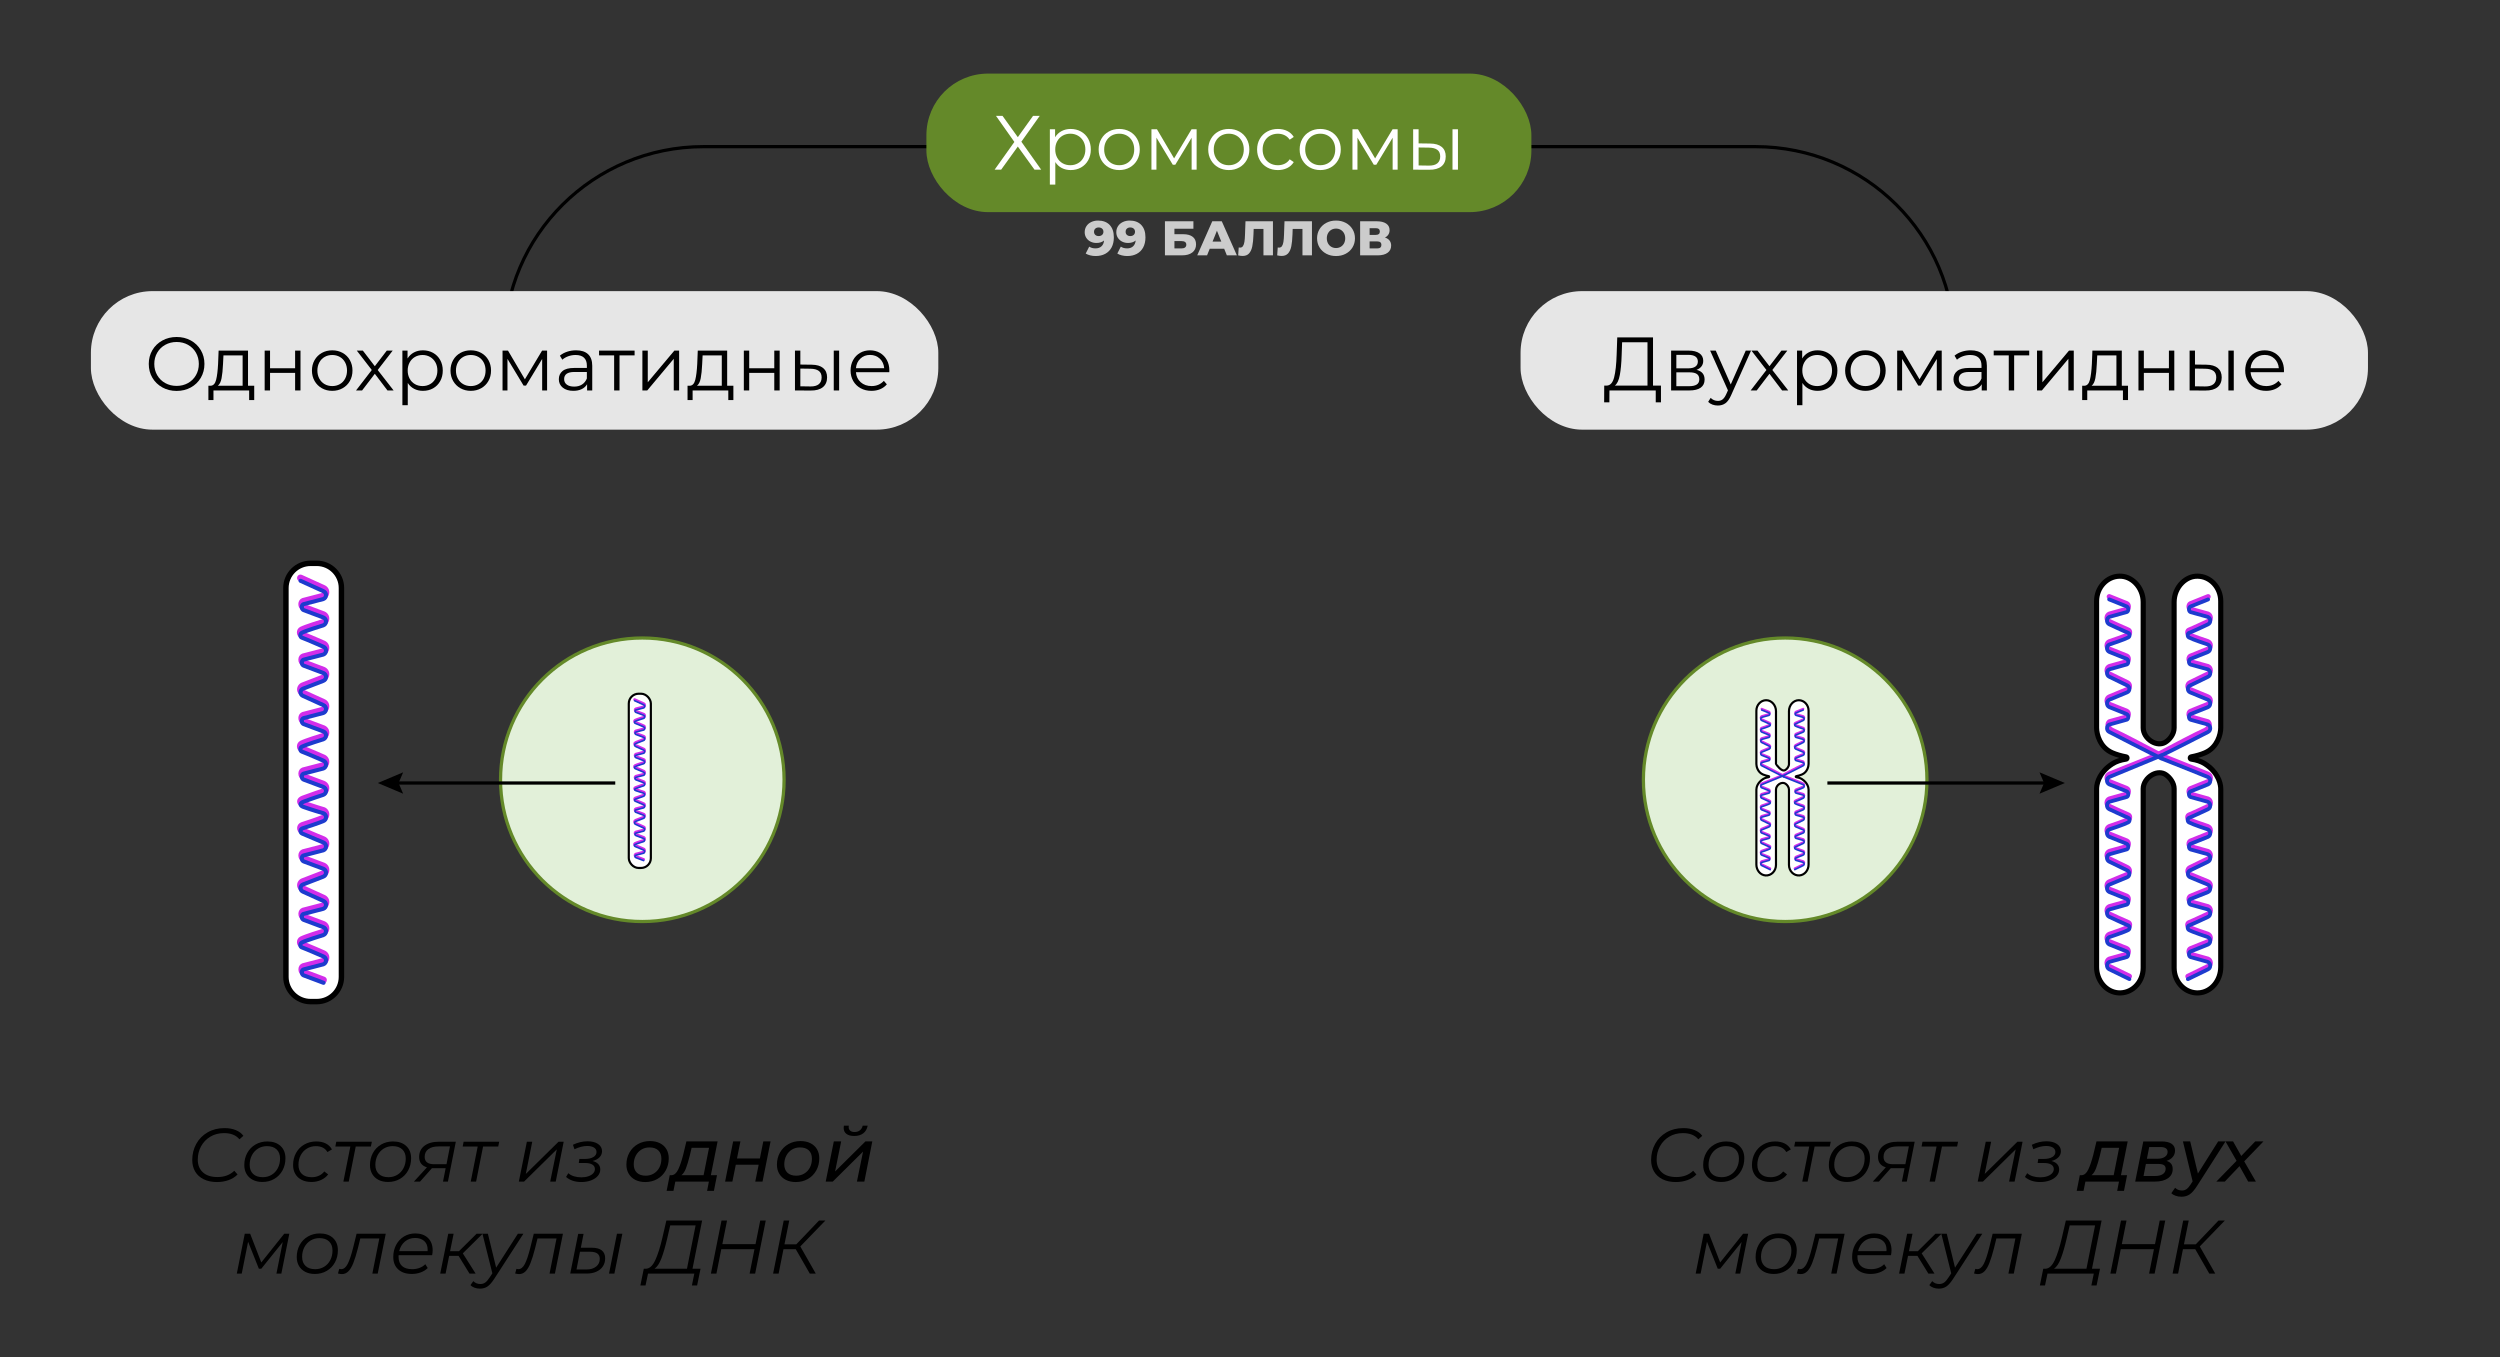 <?xml version="1.0" encoding="UTF-8"?>
<svg id="_Слой_5" data-name="Слой 5" xmlns="http://www.w3.org/2000/svg" viewBox="0 0 2310 1254">
  <rect x="0" y="0" width="2310" height="1254" fill="#333333" stroke="none"/>
  <defs>
    <style>
      .cls-1, .cls-2, .cls-3, .cls-4 {
        stroke-width: 2px;
      }

      .cls-1, .cls-2, .cls-5, .cls-6 {
        stroke-linecap: round;
        stroke-linejoin: round;
      }

      .cls-1, .cls-7, .cls-3, .cls-5, .cls-6 {
        fill: none;
      }

      .cls-1, .cls-6 {
        stroke: #d22dea;
      }

      .cls-8 {
        fill: #e6e6e6;
      }

      .cls-8, .cls-9, .cls-10, .cls-11, .cls-12, .cls-13, .cls-14 {
        stroke-width: 0px;
      }

      .cls-2, .cls-7, .cls-3, .cls-4 {
        stroke: #000;
      }

      .cls-2, .cls-11, .cls-4 {
        fill: #fff;
      }

      .cls-7, .cls-15 {
        stroke-width: 3px;
      }

      .cls-7, .cls-15, .cls-3, .cls-4 {
        stroke-miterlimit: 10;
      }

      .cls-10 {
        fill: #ccc;
      }

      .cls-15 {
        fill: #e2f0d9;
        stroke: #648929;
      }

      .cls-5 {
        stroke: #1d3bce;
        stroke-width: 1.5px;
      }

      .cls-12 {
        fill: #648929;
      }

      .cls-13 {
        fill: #d22dea;
      }

      .cls-6 {
        stroke-width: 2.5px;
      }

      .cls-14 {
        fill: #1d3bce;
      }
    </style>
  </defs>
  <g>
    <circle class="cls-15" cx="593.5" cy="720.5" r="131"/>
    <circle class="cls-15" cx="1649.5" cy="720.5" r="131"/>
    <g>
      <path class="cls-2" d="M1665,715.63c-1.76.76-3.68,1.26-5.39,1.58-.45.09-.44.78.02.85,1.76.26,3.71.79,5.37,1.85,5,3.22,6.12,7.54,6.12,9.72v69.23c0,5.17-3.63,9.69-8.44,10.04-5.27.38-9.68-4.11-9.68-9.69v-69.61c0-2.21-1.6-4.41-3.29-5.52-3.45-2.28-8.71,1.38-8.71,5.52v69.61c0,5.58-4.41,10.08-9.68,9.69-4.81-.35-8.44-4.87-8.44-10.04v-69.23c0-2.18,1.12-6.5,6.12-9.72,1.66-1.07,3.6-1.59,5.37-1.85.46-.07.47-.76.02-.85-1.71-.33-3.62-.83-5.39-1.58-5-2.14-6.12-7.54-6.12-9.72v-49.2c0-2.68,1.02-5.1,2.66-6.86,1.61-1.73,3.82-2.81,6.27-2.85,5.05-.08,9.19,4.64,9.19,10.07,0,0,0,48.83,0,48.88s5.05,7.59,8.47,5.64c1.85-1.05,3.53-3.32,3.53-5.64v-48.88c0-5.43,4.14-10.14,9.19-10.07,2.45.04,4.66,1.13,6.27,2.85,1.64,1.76,2.66,4.18,2.66,6.86v49.2c0,2.18-1.12,7.57-6.12,9.72Z"/>
      <g>
        <path class="cls-1" d="M1648,716.7c-.87-.42-14-7.51-18.95-9.73-1.8-.81-2.18-2.49-1.18-3.39l6.78-1.89c.76-.32.74-1.78,0-2.14l-6.86-2.76c-1.17-.57-1.12-2.37.08-2.86l6.93-2.87c.51-.21.85-.74.85-1.32h0c0-.56-.3-1.06-.78-1.29l-7.08-3.45c-1.17-.57-1.12-2.37.08-2.86l6.78-1.89c.76-.32.74-1.78,0-2.14l-6.86-2.76c-1.17-.57-1.12-2.37.08-2.86,0,0,5.78-1.89,7.35-2.74.65-.35.67-1.5-.01-1.77-1.55-.6-7.41-3.35-7.41-3.35-1.17-.57-1.12-2.37.08-2.86l6.78-1.89c.76-.32.74-1.78,0-2.14l-6.86-2.76"/>
        <g>
          <path class="cls-1" d="M1648,716.7c2.95,1.21,18.13,7.25,18.13,7.25,1.2.49,1.25,2.29.08,2.86l-6.86,2.76c-.74.36-.76,1.83,0,2.14l6.78,1.89c1.2.49,1.25,2.29.08,2.86,0,0-5.86,2.76-7.41,3.35-.69.27-.67,1.41-.01,1.77,1.57.85,7.35,2.74,7.35,2.74,1.2.49,1.25,2.29.08,2.86l-6.86,2.76c-.74.36-.76,1.83,0,2.14l6.78,1.89c1.2.49,1.25,2.29.08,2.86l-7.08,3.45c-.47.23-.78.74-.78,1.29h0c0,.59.34,1.11.85,1.32l6.93,2.87c1.2.49,1.25,2.29.08,2.86l-6.86,2.76c-.74.36-.76,1.83,0,2.14l6.78,1.89c1.2.49,1.25,2.29.08,2.86,0,0-5.86,2.76-7.41,3.35-.69.27-.67,1.41-.01,1.77,1.57.85,7.35,2.74,7.35,2.74,1.2.49,1.25,2.29.08,2.86l-6.86,2.76c-.74.36-.76,1.83,0,2.14l6.78,1.89c1.2.49,1.25,2.29.08,2.86l-7.86,3.83"/>
          <path class="cls-1" d="M1666.21,654.97l-6.86,2.76c-.74.36-.76,1.83,0,2.14l6.78,1.89c1.2.49,1.25,2.29.08,2.86,0,0-5.86,2.76-7.41,3.35-.69.27-.67,1.41-.01,1.77,1.57.85,7.35,2.74,7.35,2.74,1.2.49,1.25,2.29.08,2.86l-6.86,2.76c-.74.36-.76,1.83,0,2.14l6.78,1.89c1.2.49,1.25,2.29.08,2.86l-7.08,3.45c-.47.23-.78.74-.78,1.29h0c0,.59.34,1.11.85,1.32l6.93,2.87c1.2.49,1.25,2.29.08,2.86l-6.86,2.76c-.74.36-.76,1.83,0,2.14l6.78,1.89c1,.9.62,2.58-1.18,3.39-4.95,2.23-18.09,9.31-18.95,9.73"/>
          <path class="cls-4" d="M1662.85,810h0"/>
          <path class="cls-5" d="M1648,717.78c2.95,1.21,18.13,7.25,18.13,7.25,1.2.49,1.25,2.29.08,2.86l-6.86,2.76c-.74.36-.76,1.83,0,2.14l6.78,1.89c1.2.49,1.25,2.29.08,2.86,0,0-5.86,2.76-7.41,3.35-.69.27-.67,1.41-.01,1.77,1.57.85,7.35,2.74,7.35,2.74,1.2.49,1.25,2.29.08,2.86l-6.86,2.76c-.74.36-.76,1.83,0,2.14l6.78,1.89c1.2.49,1.25,2.29.08,2.86l-7.08,3.45c-.47.23-.78.74-.78,1.29h0c0,.59.34,1.11.85,1.32l6.93,2.87c1.2.49,1.25,2.29.08,2.86l-6.86,2.76c-.74.36-.76,1.83,0,2.14l6.78,1.89c1.2.49,1.25,2.29.08,2.86,0,0-5.86,2.76-7.41,3.35-.69.27-.67,1.41-.01,1.77,1.57.85,7.35,2.74,7.35,2.74,1.2.49,1.25,2.29.08,2.86l-6.86,2.76c-.74.36-.76,1.83,0,2.14l6.78,1.89c1.2.49,1.25,2.29.08,2.86l-7.86,3.83"/>
          <path class="cls-5" d="M1666.21,656.04l-6.86,2.76c-.74.36-.76,1.83,0,2.14l6.78,1.89c1.2.49,1.25,2.29.08,2.86,0,0-5.86,2.76-7.41,3.35-.69.27-.67,1.41-.01,1.77,1.57.85,7.35,2.74,7.35,2.74,1.2.49,1.25,2.29.08,2.86l-6.86,2.76c-.74.36-.76,1.83,0,2.14l6.78,1.89c1.2.49,1.25,2.29.08,2.86l-7.08,3.45c-.47.23-.78.74-.78,1.29h0c0,.59.34,1.11.85,1.32l6.93,2.87c1.2.49,1.25,2.29.08,2.86l-6.86,2.76c-.74.36-.76,1.83,0,2.14l6.78,1.89c1.2.49,1.25,2.29.08,2.86,0,0-14.69,7.54-18.21,9.19"/>
        </g>
        <g>
          <path class="cls-1" d="M1635.65,802.49l-7.86-3.83c-1.17-.57-1.12-2.37.08-2.86l6.78-1.89c.76-.32.74-1.78,0-2.14l-6.86-2.76c-1.17-.57-1.12-2.37.08-2.86,0,0,5.78-1.89,7.35-2.74.65-.35.67-1.5-.01-1.77-1.55-.6-7.41-3.35-7.41-3.35-1.17-.57-1.12-2.37.08-2.86l6.78-1.89c.76-.32.74-1.78,0-2.14l-6.86-2.76c-1.17-.57-1.12-2.37.08-2.86l6.93-2.87c.51-.21.85-.74.85-1.32h0c0-.56-.3-1.06-.78-1.29l-7.08-3.45c-1.17-.57-1.12-2.37.08-2.86l6.78-1.89c.76-.32.74-1.78,0-2.14l-6.86-2.76c-1.17-.57-1.12-2.37.08-2.86,0,0,5.78-1.89,7.35-2.74.65-.35.67-1.5-.01-1.77-1.55-.6-7.41-3.35-7.41-3.35-1.17-.57-1.12-2.37.08-2.86l6.78-1.89c.76-.32.74-1.78,0-2.14l-6.86-2.76c-1.17-.57-1.12-2.37.08-2.86,0,0,15.18-6.04,18.13-7.25"/>
          <path class="cls-4" d="M1631.15,810h0"/>
          <path class="cls-5" d="M1635.65,803.57l-7.86-3.83c-1.17-.57-1.12-2.37.08-2.86l6.78-1.89c.76-.32.74-1.78,0-2.14l-6.86-2.76c-1.17-.57-1.12-2.37.08-2.86,0,0,5.78-1.89,7.35-2.74.65-.35.67-1.5-.01-1.77-1.55-.6-7.41-3.35-7.41-3.35-1.17-.57-1.12-2.37.08-2.86l6.78-1.89c.76-.32.74-1.78,0-2.14l-6.86-2.76c-1.17-.57-1.12-2.37.08-2.86l6.93-2.87c.51-.21.85-.74.85-1.32h0c0-.56-.3-1.06-.78-1.29l-7.08-3.45c-1.17-.57-1.12-2.37.08-2.86l6.78-1.89c.76-.32.74-1.78,0-2.14l-6.86-2.76c-1.17-.57-1.12-2.37.08-2.86,0,0,5.78-1.89,7.35-2.74.65-.35.67-1.5-.01-1.77-1.55-.6-7.41-3.35-7.41-3.35-1.17-.57-1.12-2.37.08-2.86l6.78-1.89c.76-.32.74-1.78,0-2.14l-6.86-2.76c-1.17-.57-1.12-2.37.08-2.86,0,0,17.18-7.11,20.13-8.32"/>
          <path class="cls-5" d="M1648,717.78c-3.52-1.65-20.21-10.26-20.21-10.26-1.17-.57-1.12-2.37.08-2.86l6.78-1.89c.76-.32.74-1.78,0-2.14l-6.86-2.76c-1.17-.57-1.12-2.37.08-2.86l6.93-2.87c.51-.21.85-.74.85-1.32h0c0-.56-.3-1.06-.78-1.29l-7.08-3.45c-1.17-.57-1.12-2.37.08-2.86l6.78-1.89c.76-.32.74-1.78,0-2.14l-6.86-2.76c-1.17-.57-1.12-2.37.08-2.86,0,0,5.78-1.89,7.35-2.74.65-.35.67-1.5-.01-1.77-1.55-.6-7.41-3.35-7.41-3.35-1.17-.57-1.12-2.37.08-2.86l6.78-1.89c.76-.32.74-1.78,0-2.14l-6.86-2.76"/>
        </g>
      </g>
    </g>
    <g>
      <g>
        <path class="cls-11" d="M2037.42,695.59c-4.19,1.8-8.74,2.99-12.81,3.77-1.08.21-1.04,1.86.04,2.02,4.19.62,8.82,1.87,12.77,4.41,11.89,7.65,14.55,17.93,14.55,23.1v164.62c0,12.3-8.63,23.05-20.07,23.88-12.54.91-23.02-9.78-23.02-23.05v-165.53c0-5.27-3.81-10.48-7.82-13.13-8.2-5.42-20.71,3.28-20.71,13.13v165.53c0,13.27-10.48,23.96-23.02,23.05-11.44-.83-20.07-11.59-20.07-23.88v-164.62c0-5.18,2.66-15.45,14.55-23.1,3.95-2.54,8.57-3.79,12.77-4.41,1.09-.16,1.12-1.82.04-2.02-4.07-.77-8.62-1.96-12.81-3.77-11.89-5.1-14.55-17.93-14.55-23.1v-117c0-6.38,2.43-12.14,6.33-16.32,3.83-4.11,9.08-6.68,14.91-6.78,12.01-.18,21.85,11.04,21.85,23.95,0,0,0,116.12,0,116.23,0,9.7,12,18.04,20.15,13.42,4.4-2.49,8.39-7.9,8.39-13.42v-116.23c0-12.9,9.85-24.12,21.85-23.95,5.83.1,11.08,2.68,14.91,6.78,3.9,4.18,6.33,9.95,6.33,16.32v117c0,5.18-2.66,18-14.55,23.1Z"/>
        <path class="cls-9" d="M2030.41,919.83c-5.79,0-11.31-2.19-15.7-6.28-5.21-4.85-8.2-11.85-8.2-19.2v-165.53c0-4.38-3.4-8.93-6.76-11.15-2.67-1.77-6.22-1.7-9.73.2-4.36,2.35-7.3,6.75-7.3,10.95v165.53c0,7.35-2.99,14.35-8.2,19.2-4.81,4.48-11,6.7-17.37,6.22-12.49-.9-22.28-12.44-22.28-26.25v-164.62c0-7.27,4.11-17.68,15.65-25.1,2.23-1.44,4.82-2.59,7.74-3.46-2.67-.73-5.14-1.59-7.39-2.55-12.65-5.43-15.99-18.92-15.99-25.29v-117c0-6.75,2.47-13.13,6.96-17.94,4.43-4.75,10.33-7.43,16.61-7.54,5.95-.12,11.67,2.31,16.18,6.74,5.14,5.07,8.1,12.21,8.1,19.58v116.24c0,4.05,2.67,8.23,6.81,10.64,3.42,1.99,7.07,2.25,9.79.71,3.57-2.02,7.18-6.57,7.18-11.35v-116.24c0-7.37,2.95-14.51,8.1-19.58,4.51-4.44,10.31-6.85,16.17-6.74,6.28.11,12.18,2.79,16.61,7.54,4.49,4.82,6.96,11.19,6.96,17.94v117c0,6.37-3.34,19.86-15.99,25.29-2.25.97-4.72,1.82-7.39,2.55,2.92.87,5.51,2.02,7.74,3.46,11.53,7.42,15.65,17.84,15.65,25.1v164.62c0,13.82-9.78,25.35-22.28,26.25-.56.04-1.11.06-1.67.06ZM1995.38,711.66c2.52,0,4.92.68,6.99,2.05,4.43,2.92,8.89,8.73,8.89,15.11v165.53c0,6.04,2.44,11.77,6.69,15.72,3.83,3.56,8.73,5.29,13.78,4.96,10.02-.73,17.86-10.17,17.86-21.51v-164.62c0-2.08-.65-12.86-13.46-21.1-3.08-1.98-7.06-3.35-11.83-4.05-1.63-.24-2.83-1.63-2.87-3.3-.03-1.67,1.11-3.1,2.72-3.41,4.66-.89,8.8-2.1,12.32-3.62h0c10.37-4.45,13.11-15.63,13.11-20.92v-117c0-5.55-2.02-10.77-5.69-14.7-3.54-3.8-8.23-5.94-13.21-6.03-4.67-.16-9.17,1.84-12.76,5.38-4.24,4.18-6.68,10.08-6.68,16.19v116.24c0,6.91-4.97,12.87-9.59,15.49-4.21,2.38-9.64,2.11-14.53-.74-5.57-3.24-9.18-9.03-9.18-14.75v-116.24c0-6.11-2.43-12.01-6.68-16.19-3.59-3.54-8.18-5.52-12.77-5.38-4.97.09-9.66,2.23-13.2,6.03-3.67,3.93-5.69,9.15-5.69,14.7v117c0,5.29,2.74,16.47,13.11,20.92,3.51,1.51,7.66,2.73,12.32,3.62,1.61.31,2.76,1.74,2.72,3.41-.03,1.67-1.24,3.06-2.86,3.3-4.77.71-8.75,2.07-11.83,4.05-12.81,8.25-13.46,19.03-13.46,21.1v164.62c0,11.34,7.85,20.78,17.86,21.51,5.04.33,9.95-1.4,13.78-4.96,4.25-3.95,6.69-9.68,6.69-15.72v-165.53c0-5.9,3.94-11.99,9.8-15.14,2.5-1.35,5.12-2.02,7.61-2.02Z"/>
      </g>
      <g>
        <path class="cls-13" d="M1996.99,700.52c-.35,0-.7-.08-1.04-.24-.49-.24-2.65-1.38-5.8-3.05-9.83-5.21-30.29-16.05-39.2-20.06-2.97-1.34-5-3.72-5.41-6.38-.33-2.14.39-4.18,2-5.62.27-.24.6-.42.95-.52l15.69-4.37c.06-.23.04-.62-.06-.82l-16.07-6.46c-2.3-1.11-3.59-3.29-3.51-5.77.08-2.46,1.49-4.55,3.68-5.45l16.48-6.82c.32-.13.54-.52.54-.95s-.2-.79-.51-.94l-16.84-8.2c-2.15-1.04-3.43-3.23-3.35-5.7.08-2.46,1.49-4.55,3.68-5.45.09-.04.17-.07.26-.09l15.69-4.37c.06-.23.04-.62-.06-.82l-16.07-6.46c-2.3-1.11-3.59-3.29-3.51-5.77.08-2.46,1.49-4.55,3.68-5.45,3.93-1.29,14.32-4.82,17.23-6.4h-.01s-.02,0-.02-.01c-4.08-1.63-16.93-7.67-17.49-7.93-2.17-1.06-3.46-3.24-3.38-5.71.08-2.46,1.49-4.55,3.68-5.45.09-.04.17-.07.26-.09l15.69-4.37c.06-.23.04-.62-.06-.82l-16.07-6.46c-1.22-.49-1.81-1.87-1.32-3.09.49-1.22,1.88-1.81,3.09-1.32l16.31,6.55c1.85.89,2.9,2.83,2.83,5.01-.07,2.08-1.14,3.81-2.81,4.5-.09.03-.18.07-.27.09l-15.95,4.44c-.57.29-.64.95-.64,1.15,0,.22.02.95.68,1.27.11.05,13.87,6.52,17.44,7.9,1.56.6,2.61,2.1,2.72,3.9.13,1.94-.82,3.75-2.41,4.61-3.87,2.1-17.3,6.5-17.87,6.68-.49.21-.56.92-.57,1.14,0,.22.02.95.68,1.27l16.16,6.49c1.85.89,2.9,2.83,2.83,5.01-.07,2.08-1.14,3.81-2.81,4.5-.09.03-.18.07-.27.09l-15.95,4.44c-.57.29-.64.95-.64,1.15,0,.22.02.95.68,1.27l16.85,8.2c1.93.94,3.18,2.99,3.18,5.21,0,2.37-1.37,4.47-3.48,5.34l-16.49,6.82c-.66.27-.73.99-.74,1.2,0,.22.02.95.68,1.27l16.16,6.49c1.85.89,2.9,2.83,2.83,5.01-.07,2.08-1.14,3.81-2.81,4.5-.09.03-.18.07-.27.09l-15.46,4.31c-.18.29-.25.63-.19,1.01.13.82.89,1.98,2.66,2.78,9.06,4.07,29.61,14.97,39.48,20.2,3.07,1.63,5.17,2.74,5.65,2.98,1.18.57,1.67,2,1.1,3.18-.41.85-1.26,1.34-2.14,1.34Z"/>
        <g>
          <path class="cls-13" d="M2021.61,904.53c-.88,0-1.73-.49-2.14-1.34-.57-1.18-.08-2.6,1.1-3.18l18.69-9.1c.66-.32.69-1.05.68-1.27,0-.2-.07-.86-.64-1.15l-15.95-4.44c-.09-.03-.18-.06-.27-.09-1.67-.69-2.74-2.41-2.81-4.5-.07-2.18.98-4.12,2.68-4.94l16.47-6.62c.51-.25.53-.99.53-1.21,0-.21-.08-.93-.73-1.2-.4-.13-13.83-4.52-17.7-6.62-1.59-.87-2.54-2.68-2.41-4.61.12-1.8,1.16-3.3,2.72-3.9,3.57-1.38,17.33-7.85,17.47-7.91.63-.31.66-1.04.65-1.26,0-.2-.07-.86-.64-1.15l-15.95-4.44c-.09-.03-.18-.06-.27-.09-1.67-.69-2.74-2.41-2.81-4.5-.07-2.18.98-4.12,2.68-4.94l16.47-6.62c.51-.25.53-.99.53-1.21,0-.21-.08-.93-.73-1.2l-16.49-6.82c-2.12-.87-3.48-2.97-3.48-5.34,0-2.22,1.25-4.27,3.18-5.21l16.85-8.21c.66-.32.69-1.05.68-1.27,0-.2-.07-.86-.64-1.15l-15.95-4.44c-.09-.03-.18-.06-.27-.09-1.67-.69-2.74-2.41-2.81-4.5-.07-2.18.98-4.12,2.68-4.94l16.47-6.62c.51-.25.53-.99.53-1.21,0-.21-.08-.93-.73-1.2-.4-.13-13.83-4.52-17.7-6.62-1.59-.87-2.54-2.68-2.41-4.61.12-1.8,1.16-3.3,2.72-3.9,3.57-1.38,17.33-7.85,17.47-7.91.63-.31.66-1.04.65-1.26,0-.2-.07-.86-.64-1.15l-15.95-4.44c-.09-.03-.18-.06-.27-.09-1.67-.69-2.74-2.41-2.81-4.5-.07-2.18.98-4.12,2.68-4.94l16.47-6.62c.51-.25.53-.99.53-1.21,0-.21-.08-.93-.73-1.2-.34-.13-36.17-14.39-43.11-17.24-1.22-.5-1.8-1.89-1.3-3.1.5-1.21,1.89-1.79,3.1-1.3,6.92,2.84,42.73,17.09,43.09,17.23,2.22.91,3.63,3,3.7,5.46.08,2.47-1.21,4.66-3.36,5.7l-16.22,6.53c-.1.19-.12.58-.06.82l15.69,4.37c.09.02.18.05.26.09,2.19.9,3.6,2.99,3.68,5.45.08,2.47-1.21,4.66-3.36,5.7-.58.27-13.38,6.29-17.49,7.93,0,.04.02.08.03.11,2.79,1.49,13.2,5.02,16.96,6.25,2.36.96,3.77,3.05,3.85,5.51.08,2.47-1.21,4.66-3.36,5.7l-16.22,6.53c-.1.19-.12.58-.06.82l15.69,4.37c.09.02.18.05.26.09,2.19.9,3.6,2.99,3.68,5.45.08,2.47-1.21,4.66-3.36,5.7l-16.84,8.2c-.3.15-.51.52-.51.93s.22.82.54.95l16.49,6.82c2.19.9,3.6,2.99,3.68,5.45.08,2.47-1.21,4.66-3.36,5.7l-16.22,6.53c-.1.19-.12.58-.06.82l15.69,4.37c.09.02.18.05.26.09,2.19.9,3.6,2.99,3.68,5.45.08,2.47-1.21,4.66-3.36,5.7-.58.27-13.38,6.29-17.49,7.93,0,.04.02.08.03.11,2.79,1.49,13.2,5.02,16.96,6.25,2.36.96,3.77,3.05,3.85,5.51.08,2.47-1.21,4.66-3.36,5.7l-16.22,6.53c-.1.19-.12.58-.06.82l15.69,4.37c.09.02.18.05.26.09,2.19.9,3.6,2.99,3.68,5.45.08,2.47-1.21,4.66-3.36,5.7l-18.69,9.1c-.33.16-.69.24-1.04.24Z"/>
          <path class="cls-13" d="M1992.24,700.52c-.88,0-1.73-.49-2.14-1.34-.57-1.18-.08-2.61,1.1-3.18.48-.23,2.58-1.35,5.65-2.98,9.87-5.23,30.42-16.13,39.48-20.2,1.77-.8,2.54-1.96,2.66-2.78.06-.38,0-.72-.19-1.01l-15.46-4.31c-.09-.03-.18-.06-.27-.09-1.67-.69-2.74-2.41-2.81-4.5-.07-2.18.98-4.12,2.68-4.94l16.47-6.62c.51-.25.53-.99.53-1.21,0-.21-.08-.93-.73-1.2l-16.49-6.82c-2.12-.87-3.48-2.97-3.48-5.34,0-2.22,1.25-4.27,3.18-5.21l16.85-8.21c.66-.32.69-1.05.68-1.27,0-.2-.07-.86-.64-1.15l-15.95-4.44c-.09-.03-.18-.06-.27-.09-1.67-.69-2.74-2.41-2.81-4.5-.07-2.18.98-4.12,2.68-4.94l16.47-6.62c.51-.25.53-.99.53-1.21,0-.21-.08-.93-.73-1.2-.4-.13-13.83-4.52-17.7-6.62-1.59-.87-2.54-2.68-2.41-4.61.12-1.8,1.16-3.3,2.72-3.9,3.57-1.38,17.33-7.85,17.47-7.91.63-.31.66-1.04.65-1.26,0-.2-.07-.86-.64-1.15l-15.95-4.44c-.09-.03-.18-.06-.27-.09-1.67-.69-2.74-2.41-2.81-4.5-.07-2.18.98-4.12,2.68-4.94l16.47-6.62c1.22-.49,2.61.1,3.09,1.32.49,1.22-.1,2.6-1.32,3.09l-16.07,6.46c-.1.19-.12.58-.06.82l15.69,4.37c.09.02.18.05.26.09,2.19.9,3.6,2.99,3.68,5.45.08,2.47-1.21,4.66-3.36,5.7-.58.27-13.38,6.29-17.49,7.93,0,.04.02.08.03.11,2.79,1.49,13.2,5.02,16.96,6.25,2.36.96,3.77,3.05,3.85,5.51.08,2.47-1.21,4.66-3.36,5.7l-16.22,6.53c-.1.19-.12.58-.06.82l15.69,4.37c.09.02.18.05.26.09,2.19.9,3.6,2.99,3.68,5.45.08,2.47-1.21,4.66-3.36,5.7l-16.84,8.2c-.3.15-.51.52-.51.93s.22.82.54.95l16.49,6.82c2.19.9,3.6,2.99,3.68,5.45.08,2.47-1.21,4.66-3.36,5.7l-16.22,6.53c-.1.19-.12.58-.06.82l15.69,4.37c.35.1.68.28.95.52,1.6,1.44,2.33,3.49,2,5.62-.41,2.66-2.44,5.04-5.41,6.38-8.92,4.01-29.37,14.85-39.2,20.06-3.15,1.67-5.31,2.81-5.8,3.05-.34.16-.69.24-1.04.24Z"/>
          <path class="cls-14" d="M2021.61,906.48c-.66,0-1.3-.37-1.6-1-.43-.88-.07-1.95.82-2.38l18.69-9.1c.98-.48,1.02-1.52,1.01-1.83,0-.3-.12-1.32-1.1-1.73l-15.92-4.42c-1.65-.67-2.59-2.19-2.65-4.04-.06-1.94.86-3.66,2.34-4.39l16.43-6.6c.86-.42.91-1.47.9-1.77,0-.3-.12-1.32-1.1-1.73-.44-.14-13.82-4.51-17.64-6.59-1.39-.75-2.21-2.34-2.1-4.05.1-1.57,1-2.87,2.35-3.39,3.59-1.38,17.36-7.86,17.5-7.93.96-.47,1-1.51.99-1.82,0-.3-.12-1.32-1.1-1.73l-15.92-4.42c-1.65-.67-2.59-2.19-2.65-4.04-.06-1.94.86-3.66,2.34-4.39l16.43-6.6c.86-.42.91-1.47.9-1.77,0-.3-.12-1.32-1.1-1.73l-16.49-6.82c-1.89-.79-3.12-2.67-3.12-4.8,0-2,1.12-3.83,2.84-4.67l16.85-8.2c.98-.48,1.02-1.52,1.01-1.83,0-.3-.12-1.32-1.1-1.73l-15.92-4.42c-1.65-.67-2.59-2.19-2.65-4.03-.06-1.94.86-3.67,2.34-4.39l16.43-6.6c.86-.42.91-1.47.9-1.77,0-.3-.12-1.32-1.1-1.73-.44-.14-13.82-4.52-17.64-6.59-1.39-.75-2.21-2.34-2.1-4.05.1-1.57,1-2.87,2.35-3.39,3.59-1.38,17.36-7.86,17.5-7.93.96-.47,1-1.51.99-1.82,0-.3-.12-1.32-1.1-1.73l-15.92-4.42c-1.65-.67-2.59-2.19-2.65-4.03-.06-1.94.86-3.67,2.34-4.39l16.43-6.6c.86-.42.91-1.47.9-1.77,0-.3-.12-1.32-1.1-1.73-.34-.13-36.17-14.39-43.11-17.24-.91-.37-1.35-1.42-.98-2.33.37-.91,1.42-1.35,2.33-.98,6.92,2.84,42.74,17.09,43.1,17.23,1.99.82,3.26,2.7,3.33,4.93.07,2.23-1.09,4.21-3.02,5.15l-16.43,6.6h0s-.2.33-.22.86c-.03.54.16.89.24.94l15.92,4.42c2.17.88,3.44,2.76,3.51,4.99.07,2.23-1.09,4.21-3.02,5.15-.59.28-14.05,6.61-17.76,8.04-.02.03-.1.23-.06.52.04.25.15.41.23.46,3.54,1.92,17.04,6.34,17.17,6.38,2.1.86,3.37,2.74,3.44,4.96.07,2.23-1.09,4.21-3.02,5.15l-16.43,6.6h0s-.2.33-.22.86c-.03.54.16.89.24.94l15.92,4.42c2.17.88,3.44,2.76,3.51,4.99.07,2.23-1.09,4.21-3.02,5.15l-16.85,8.2c-.51.25-.84.83-.84,1.47s.37,1.27.91,1.5l16.48,6.81c1.97.81,3.24,2.69,3.31,4.92.07,2.23-1.09,4.21-3.02,5.15l-16.43,6.6h0s-.2.33-.22.86c-.03.54.16.89.24.94l15.92,4.41c2.17.88,3.44,2.76,3.51,4.99.07,2.23-1.09,4.21-3.02,5.15-.59.28-14.05,6.61-17.76,8.04-.02.03-.1.23-.06.52.04.25.15.41.23.46,3.54,1.92,17.04,6.34,17.17,6.38,2.1.86,3.37,2.74,3.44,4.96.07,2.23-1.09,4.21-3.02,5.15l-16.43,6.6h0s-.2.33-.22.86c-.03.54.16.89.24.94l15.92,4.41c2.17.88,3.44,2.76,3.51,4.99.07,2.23-1.09,4.21-3.02,5.15l-18.69,9.1c-.25.12-.52.18-.78.18Z"/>
          <path class="cls-14" d="M1997,699.92c-.67,0-1.31-.38-1.62-1.02-.42-.89-.04-1.96.85-2.37,8.24-3.87,42.9-21.65,43.25-21.83,1.01-.49,1.06-1.54,1.05-1.84,0-.3-.12-1.32-1.1-1.73l-15.92-4.42c-1.65-.67-2.59-2.19-2.65-4.04-.06-1.94.86-3.66,2.34-4.39l16.43-6.6c.86-.42.91-1.47.9-1.77,0-.3-.12-1.32-1.1-1.73l-16.49-6.82c-1.89-.79-3.12-2.67-3.12-4.8,0-2,1.12-3.83,2.84-4.67l16.85-8.2c.98-.48,1.02-1.52,1.01-1.83,0-.3-.12-1.32-1.1-1.73l-15.92-4.42c-1.65-.67-2.59-2.19-2.65-4.03-.06-1.94.86-3.67,2.34-4.39l16.43-6.6c.86-.42.91-1.47.9-1.77,0-.3-.12-1.32-1.1-1.73-.44-.14-13.82-4.52-17.64-6.59-1.39-.75-2.21-2.35-2.1-4.05.1-1.57,1-2.87,2.35-3.39,3.59-1.38,17.36-7.86,17.5-7.93.96-.47,1-1.51.99-1.82,0-.3-.12-1.32-1.1-1.73l-15.92-4.42c-1.65-.67-2.59-2.19-2.65-4.03-.06-1.94.86-3.67,2.34-4.39l16.43-6.6c.91-.36,1.95.08,2.32.99.37.91-.08,1.95-.99,2.32l-16.31,6.55h0s-.2.33-.22.86c-.03.54.16.89.24.94l15.92,4.42c2.17.88,3.44,2.76,3.51,4.99.07,2.23-1.09,4.21-3.02,5.15-.59.28-14.05,6.61-17.76,8.04-.02.03-.1.23-.06.52.04.25.15.41.23.46,3.54,1.92,17.03,6.34,17.17,6.38,2.1.86,3.37,2.74,3.44,4.96.07,2.23-1.09,4.21-3.02,5.15l-16.43,6.6h0s-.2.33-.22.86c-.03.54.16.89.24.94l15.92,4.42c2.17.88,3.44,2.76,3.51,4.99.07,2.23-1.09,4.21-3.02,5.15l-16.85,8.2c-.51.25-.84.83-.84,1.47s.37,1.27.91,1.5l16.48,6.81c1.97.81,3.24,2.69,3.31,4.92.07,2.23-1.09,4.21-3.02,5.15l-16.43,6.6h0s-.2.33-.22.86c-.03.54.16.89.24.94l15.92,4.41c2.17.88,3.44,2.76,3.51,4.99.07,2.23-1.09,4.21-3.02,5.15-.32.16-35.03,17.97-43.33,21.86-.25.12-.5.17-.76.17Z"/>
        </g>
        <g>
          <path class="cls-13" d="M1967.62,904.53c-.35,0-.7-.08-1.04-.24l-18.69-9.1c-2.15-1.04-3.43-3.23-3.35-5.7.08-2.46,1.49-4.55,3.68-5.45.09-.04.17-.07.26-.09l15.69-4.37c.06-.23.04-.62-.06-.82l-16.07-6.46c-2.3-1.11-3.59-3.29-3.51-5.77.08-2.46,1.49-4.55,3.68-5.45,3.93-1.29,14.32-4.82,17.23-6.4h-.01s-.02,0-.02-.01c-4.08-1.63-16.93-7.67-17.49-7.93-2.17-1.06-3.46-3.24-3.38-5.71.08-2.46,1.49-4.55,3.68-5.45.09-.04.17-.07.26-.09l15.69-4.37c.06-.23.04-.62-.06-.82l-16.07-6.46c-2.3-1.11-3.59-3.29-3.51-5.77.08-2.46,1.49-4.55,3.68-5.45l16.48-6.82c.32-.13.54-.52.54-.95s-.2-.79-.51-.94l-16.84-8.2c-2.15-1.04-3.43-3.23-3.35-5.7.08-2.46,1.49-4.55,3.68-5.45.09-.04.17-.07.26-.09l15.69-4.37c.06-.23.04-.62-.06-.82l-16.07-6.46c-2.3-1.11-3.59-3.29-3.51-5.77.08-2.46,1.49-4.55,3.68-5.45,3.93-1.29,14.32-4.82,17.23-6.4h-.01s-.02,0-.02-.01c-4.08-1.63-16.93-7.67-17.49-7.93-2.17-1.06-3.46-3.24-3.38-5.71.08-2.46,1.49-4.55,3.68-5.45.09-.04.17-.07.26-.09l15.69-4.37c.06-.23.04-.62-.06-.82l-16.07-6.46c-2.3-1.11-3.59-3.29-3.51-5.77.08-2.46,1.49-4.55,3.68-5.45.39-.15,36.2-14.41,43.12-17.24,1.21-.49,2.6.08,3.1,1.3.5,1.21-.08,2.6-1.3,3.1-6.94,2.84-42.78,17.1-43.14,17.25-.63.26-.71.98-.71,1.19,0,.22.02.95.68,1.27l16.16,6.49c1.85.89,2.9,2.83,2.83,5.01-.07,2.08-1.14,3.81-2.81,4.5-.09.03-.18.07-.27.09l-15.95,4.44c-.57.29-.64.95-.64,1.15,0,.22.02.95.68,1.27.11.05,13.87,6.52,17.44,7.9,1.56.6,2.61,2.1,2.72,3.9.13,1.94-.82,3.75-2.41,4.61-3.87,2.1-17.3,6.5-17.87,6.68-.49.21-.56.92-.57,1.14,0,.22.02.95.68,1.27l16.16,6.49c1.85.89,2.9,2.83,2.83,5.01-.07,2.08-1.14,3.81-2.81,4.5-.09.03-.18.07-.27.09l-15.95,4.44c-.57.29-.64.95-.64,1.15,0,.22.02.95.68,1.27l16.85,8.2c1.93.94,3.18,2.99,3.18,5.21,0,2.37-1.37,4.47-3.48,5.34l-16.49,6.82c-.66.27-.73.99-.74,1.2,0,.22.02.95.68,1.27l16.16,6.49c1.85.89,2.9,2.83,2.83,5.01-.07,2.08-1.14,3.81-2.81,4.5-.09.03-.18.07-.27.09l-15.95,4.44c-.57.29-.64.95-.64,1.15,0,.22.02.95.68,1.27.11.05,13.87,6.52,17.44,7.9,1.56.6,2.61,2.1,2.72,3.9.13,1.94-.82,3.75-2.41,4.61-3.87,2.1-17.3,6.5-17.87,6.68-.49.21-.56.92-.57,1.14,0,.22.02.95.68,1.27l16.16,6.49c1.85.89,2.9,2.83,2.83,5.01-.07,2.08-1.14,3.81-2.81,4.5-.09.03-.18.07-.27.09l-15.95,4.44c-.57.29-.64.95-.64,1.15,0,.22.02.95.68,1.27l18.69,9.1c1.18.58,1.67,2,1.1,3.18-.41.85-1.26,1.34-2.14,1.34Z"/>
          <path class="cls-14" d="M1967.62,906.48c-.26,0-.53-.06-.78-.18l-18.69-9.1c-1.93-.94-3.09-2.91-3.02-5.14.07-2.22,1.34-4.11,3.31-4.92l16.32-4.56c-.09,0,.06-.32.03-.86-.02-.54-.23-.87-.34-.91l-16.2-6.5c-2.05-.99-3.21-2.96-3.14-5.2.07-2.22,1.34-4.11,3.31-4.92.26-.09,13.75-4.51,17.3-6.43.08-.05.19-.21.23-.46.04-.29-.04-.49-.07-.53-3.69-1.42-17.15-7.75-17.72-8.02-1.95-.95-3.11-2.92-3.04-5.16.07-2.22,1.34-4.11,3.31-4.92l16.32-4.56c-.09-.02.06-.32.03-.86-.02-.54-.23-.87-.34-.91l-16.2-6.5c-2.05-.99-3.21-2.96-3.14-5.2.07-2.22,1.34-4.11,3.31-4.92l16.48-6.82c.54-.23.91-.83.91-1.5s-.33-1.22-.84-1.47l-16.84-8.2c-1.93-.94-3.09-2.91-3.02-5.14.07-2.22,1.34-4.11,3.31-4.92l16.32-4.56c-.09.01.06-.32.03-.87-.03-.53-.23-.86-.34-.91l-16.2-6.5c-2.05-.99-3.21-2.96-3.14-5.2.07-2.22,1.34-4.11,3.31-4.92.26-.09,13.75-4.51,17.3-6.43.08-.05.19-.21.23-.46.04-.29-.04-.49-.07-.53-3.69-1.42-17.15-7.75-17.72-8.02-1.95-.95-3.11-2.92-3.04-5.16.07-2.22,1.34-4.11,3.31-4.92l16.32-4.56c-.09.02.06-.32.03-.87-.03-.53-.23-.86-.34-.91l-16.2-6.5c-2.05-.99-3.21-2.96-3.14-5.2.07-2.22,1.34-4.11,3.31-4.92,0,0,40.86-16.92,47.87-19.79.91-.37,1.95.07,2.33.98.37.91-.06,1.95-.98,2.33-7.01,2.87-47.86,19.79-47.86,19.79-.99.41-1.1,1.43-1.11,1.73,0,.31.03,1.35,1.01,1.83l16.2,6.5c1.6.77,2.52,2.5,2.46,4.44-.06,1.85-.99,3.36-2.44,3.96l-16.32,4.56c-.79.34-.89,1.36-.9,1.66,0,.31.03,1.35,1.01,1.83.12.06,13.9,6.53,17.48,7.92,1.34.52,2.24,1.82,2.34,3.39.11,1.71-.71,3.3-2.1,4.05-3.82,2.07-17.2,6.45-17.77,6.64-.86.36-.97,1.38-.98,1.68,0,.31.03,1.35,1.01,1.83l16.2,6.5c1.6.77,2.52,2.5,2.46,4.44-.06,1.85-.99,3.36-2.44,3.96l-16.32,4.56c-.79.34-.89,1.36-.9,1.66,0,.31.03,1.35,1.01,1.83l16.85,8.21c1.73.84,2.85,2.68,2.85,4.67,0,2.13-1.22,4.01-3.11,4.8l-16.49,6.82c-.99.41-1.1,1.43-1.11,1.73,0,.31.03,1.35,1.01,1.83l16.2,6.5c1.6.77,2.52,2.5,2.46,4.44-.06,1.85-.99,3.37-2.44,3.97l-16.33,4.56c-.79.34-.89,1.36-.9,1.66,0,.31.03,1.35,1.01,1.83.12.06,13.9,6.53,17.48,7.92,1.34.52,2.24,1.82,2.34,3.39.11,1.71-.71,3.3-2.1,4.05-3.82,2.08-17.2,6.45-17.77,6.64-.86.36-.97,1.38-.98,1.68,0,.31.03,1.35,1.01,1.83l16.2,6.5c1.6.77,2.52,2.5,2.46,4.44-.06,1.85-.99,3.37-2.44,3.97l-16.33,4.56c-.79.34-.89,1.36-.9,1.66,0,.31.03,1.35,1.01,1.83l18.69,9.11c.89.43,1.25,1.5.82,2.38-.31.63-.94,1-1.6,1Z"/>
          <path class="cls-14" d="M1996.99,702.47c-.25,0-.51-.05-.76-.17-8.3-3.9-47.72-24.23-48.12-24.43-1.89-.92-3.05-2.89-2.98-5.13.07-2.22,1.34-4.11,3.31-4.92l16.32-4.56c-.09-.03.06-.32.03-.86-.02-.54-.23-.87-.34-.91l-16.2-6.5c-2.05-.99-3.21-2.96-3.14-5.2.07-2.22,1.34-4.11,3.31-4.92l16.48-6.82c.54-.23.91-.83.91-1.5s-.33-1.22-.84-1.47l-16.84-8.2c-1.93-.94-3.09-2.91-3.02-5.14.07-2.22,1.34-4.11,3.31-4.92l16.32-4.56c-.09,0,.06-.32.03-.87-.03-.53-.23-.86-.34-.91l-16.2-6.5c-2.05-.99-3.21-2.96-3.14-5.2.07-2.22,1.34-4.11,3.31-4.92.26-.09,13.75-4.51,17.3-6.43.08-.05.19-.21.23-.46.04-.29-.04-.49-.07-.53-3.69-1.42-17.15-7.75-17.72-8.02-1.95-.95-3.11-2.92-3.04-5.16.07-2.22,1.34-4.11,3.31-4.92l16.32-4.56c-.09,0,.06-.32.03-.87-.03-.53-.23-.86-.34-.91l-16.2-6.5c-.91-.37-1.36-1.41-.99-2.32.37-.91,1.41-1.35,2.32-.99l16.31,6.55c1.6.77,2.52,2.5,2.46,4.44-.06,1.85-.99,3.36-2.44,3.96l-16.32,4.56c-.79.34-.89,1.36-.9,1.66,0,.31.03,1.35,1.01,1.83.12.06,13.9,6.53,17.48,7.92,1.34.52,2.24,1.81,2.34,3.38.11,1.71-.71,3.3-2.1,4.05-3.82,2.07-17.2,6.45-17.77,6.64-.86.36-.97,1.38-.98,1.68,0,.31.03,1.35,1.01,1.83l16.2,6.5c1.6.77,2.52,2.5,2.46,4.44-.06,1.85-.99,3.36-2.44,3.96l-16.32,4.56c-.79.34-.89,1.36-.9,1.66,0,.31.03,1.35,1.01,1.83l16.85,8.21c1.73.84,2.85,2.68,2.85,4.67,0,2.13-1.22,4.01-3.11,4.8l-16.49,6.82c-.99.41-1.1,1.43-1.11,1.73,0,.31.03,1.35,1.01,1.83l16.2,6.5c1.6.77,2.52,2.5,2.46,4.44-.06,1.85-.99,3.37-2.44,3.97l-16.33,4.56c-.79.34-.89,1.36-.9,1.66,0,.31.03,1.35,1.01,1.83.43.23,39.8,20.52,48.04,24.4.89.42,1.27,1.48.85,2.37-.3.65-.95,1.02-1.62,1.02Z"/>
        </g>
      </g>
    </g>
    <g>
      <rect class="cls-4" x="581" y="641" width="20.39" height="161" rx="9.06" ry="9.06"/>
      <g>
        <path class="cls-6" d="M586.37,646.37l8.44,3.83c1.26.57,1.2,2.37-.09,2.87l-7.28,1.89c-.82.32-.8,1.78,0,2.15l7.36,2.76c1.26.57,1.2,2.37-.09,2.87,0,0-6.2,1.89-7.88,2.74-.7.35-.72,1.5.02,1.77,1.66.6,7.95,3.36,7.95,3.36,1.26.57,1.2,2.37-.09,2.87l-7.28,1.89c-.82.32-.8,1.78,0,2.15l7.36,2.76c1.26.57,1.2,2.37-.09,2.87l-7.44,2.87c-.55.21-.91.74-.91,1.32h0c0,.56.33,1.06.83,1.29l7.6,3.45c1.26.57,1.2,2.37-.09,2.87l-7.28,1.89c-.82.32-.8,1.78,0,2.15l7.36,2.76c1.26.57,1.2,2.37-.09,2.87,0,0-6.2,1.89-7.88,2.74-.7.35-.72,1.5.02,1.77,1.66.6,7.95,3.36,7.95,3.36,1.26.57,1.2,2.37-.09,2.87l-7.28,1.89c-.82.32-.8,1.78,0,2.15l7.36,2.76c1.26.57,1.2,2.37-.09,2.87,0,0-4.14,1.34-7.3,2.55-1.38.53-1.38,1.38.01,1.89,2.85,1.03,7.38,2.35,7.38,2.35,1.26.57,1.2,2.37-.09,2.87,0,0-1.86.79-7.64,2.66-.89.29-.96,1.53-.11,1.9,3.78,1.65,7.83,3.3,7.83,3.3,1.26.57,1.2,2.37-.09,2.87l-7.28,1.89c-.82.32-.8,1.78,0,2.15l7.36,2.76c1.26.57,1.2,2.37-.09,2.87l-7.44,2.87c-.55.21-.91.74-.91,1.32h0c0,.56.33,1.06.83,1.29l7.6,3.45c1.26.57,1.2,2.37-.09,2.87l-7.28,1.89c-.82.32-.8,1.78,0,2.15l7.36,2.76c1.26.57,1.2,2.37-.09,2.87,0,0-6.2,1.89-7.88,2.74-.7.35-.72,1.5.02,1.77,1.66.6,7.95,3.36,7.95,3.36,1.26.57,1.2,2.37-.09,2.87l-7.28,1.89c-.82.32-.8,1.78,0,2.15l7.36,2.76"/>
        <path class="cls-3" d="M591.2,641h0"/>
        <path class="cls-5" d="M586.37,647.44l8.44,3.83c1.26.57,1.2,2.37-.09,2.87l-7.28,1.89c-.82.32-.8,1.78,0,2.15l7.36,2.76c1.26.57,1.2,2.37-.09,2.87,0,0-6.2,1.89-7.88,2.74-.7.35-.72,1.5.02,1.77,1.66.6,7.95,3.36,7.95,3.36,1.26.57,1.2,2.37-.09,2.87l-7.28,1.89c-.82.32-.8,1.78,0,2.15l7.36,2.76c1.26.57,1.2,2.37-.09,2.87l-7.44,2.87c-.55.21-.91.74-.91,1.32h0c0,.56.33,1.06.83,1.29l7.6,3.45c1.26.57,1.2,2.37-.09,2.87l-7.28,1.89c-.82.32-.8,1.78,0,2.15l7.36,2.76c1.26.57,1.2,2.37-.09,2.87,0,0-6.2,1.89-7.88,2.74-.7.35-.72,1.5.02,1.77,1.66.6,7.95,3.36,7.95,3.36,1.26.57,1.2,2.37-.09,2.87l-7.28,1.89c-.82.32-.8,1.78,0,2.15l7.36,2.76c1.26.57,1.2,2.37-.09,2.87,0,0-4.14,1.34-7.3,2.55-1.38.53-1.38,1.38.01,1.89,2.85,1.03,7.38,2.35,7.38,2.35,1.26.57,1.2,2.37-.09,2.87,0,0-1.86.79-7.64,2.66-.89.29-.96,1.53-.11,1.9,3.78,1.65,7.83,3.3,7.83,3.3,1.26.57,1.2,2.37-.09,2.87l-7.28,1.89c-.82.32-.8,1.78,0,2.15l7.36,2.76c1.26.57,1.2,2.37-.09,2.87l-7.44,2.87c-.55.21-.91.74-.91,1.32h0c0,.56.33,1.06.83,1.29l7.6,3.45c1.26.57,1.2,2.37-.09,2.87l-7.28,1.89c-.82.32-.8,1.78,0,2.15l7.36,2.76c1.26.57,1.2,2.37-.09,2.87,0,0-6.2,1.89-7.88,2.74-.7.35-.72,1.5.02,1.77,1.66.6,7.95,3.36,7.95,3.36,1.26.57,1.2,2.37-.09,2.87l-7.28,1.89c-.82.32-.8,1.78,0,2.15l7.36,2.76"/>
      </g>
    </g>
    <g>
      <g>
        <rect class="cls-11" x="264.19" y="520.52" width="51.3" height="404.97" rx="23.39" ry="23.39"/>
        <path class="cls-9" d="M292.7,928h-5.72c-13.95,0-25.31-11.35-25.31-25.31v-359.39c0-13.95,11.35-25.31,25.31-25.31h5.72c13.95,0,25.31,11.35,25.31,25.31v359.39c0,13.95-11.35,25.31-25.31,25.31ZM286.98,523.03c-11.18,0-20.27,9.1-20.27,20.27v359.39c0,11.18,9.09,20.27,20.27,20.27h5.72c11.18,0,20.27-9.1,20.27-20.27v-359.39c0-11.18-9.09-20.27-20.27-20.27h-5.72Z"/>
      </g>
      <g>
        <path class="cls-13" d="M298.91,908.57c-.37,0-.74-.06-1.1-.2l-18.52-6.94c-2.32-1.04-3.64-3.33-3.56-5.91.07-2.5,1.43-4.55,3.53-5.37.11-.04.23-.08.34-.11l18.08-4.69c.25-.13.37-.34.38-.64,0-.34-.14-.58-.45-.72-.12-.05-15.74-6.9-19.78-8.35-1.99-.71-3.31-2.53-3.45-4.73-.14-2.32,1.05-4.48,3.05-5.49,4.35-2.2,18.71-6.6,20.34-7.09.11-.05.27-.28.28-.62s-.14-.58-.45-.72l-18.33-6.86c-2.32-1.04-3.64-3.33-3.56-5.91.07-2.5,1.43-4.55,3.53-5.37.11-.04.23-.08.34-.11l18.08-4.69c.25-.13.38-.35.38-.64,0-.34-.14-.58-.45-.72l-19.13-8.69c-2.39-1.09-3.94-3.49-3.94-6.11,0-2.76,1.73-5.28,4.3-6.27l18.72-7.21c.32-.12.49-.36.5-.7,0-.34-.14-.58-.45-.72l-18.33-6.86c-2.32-1.04-3.64-3.33-3.56-5.91.07-2.5,1.43-4.55,3.53-5.37.11-.04.23-.08.34-.11l18.08-4.69c.25-.13.38-.35.38-.64,0-.34-.14-.58-.45-.72h0s-10.24-4.17-19.66-8.3c-2.18-.96-3.52-3.11-3.39-5.5.12-2.4,1.68-4.42,3.96-5.16,14.14-4.57,18.9-6.58,18.95-6.6.42-.16.59-.4.6-.73,0-.29-.1-.5-.32-.65-1.86-.55-11.82-3.49-18.46-5.9-4.07-1.47-4.69-3.94-4.71-5.27-.01-1.34.57-3.82,4.62-5.36,7.94-3.04,18.42-6.44,18.53-6.48.16-.06.33-.3.34-.64,0-.34-.14-.58-.45-.72l-18.33-6.86c-2.32-1.04-3.64-3.33-3.56-5.91.07-2.5,1.43-4.55,3.53-5.37.11-.04.23-.08.34-.11l18.08-4.69c.25-.13.37-.34.38-.64,0-.34-.14-.58-.45-.72-.12-.05-15.74-6.9-19.78-8.35-1.99-.71-3.31-2.53-3.44-4.73-.14-2.32,1.05-4.47,3.05-5.49,4.35-2.2,18.71-6.6,20.34-7.09.11-.05.27-.28.28-.62,0-.34-.14-.58-.45-.72l-18.33-6.86c-2.32-1.04-3.64-3.33-3.56-5.91.07-2.5,1.43-4.55,3.53-5.37.11-.04.23-.08.34-.11l18.08-4.69c.25-.13.37-.34.38-.64,0-.34-.14-.58-.45-.72l-19.13-8.69c-2.39-1.08-3.94-3.48-3.94-6.11s1.73-5.27,4.3-6.27l18.72-7.22c.32-.12.49-.36.5-.69,0-.34-.14-.58-.45-.72l-18.33-6.86c-2.32-1.04-3.64-3.33-3.56-5.91.07-2.5,1.43-4.55,3.53-5.37.11-.04.23-.08.34-.11l18.08-4.69c.25-.13.38-.35.38-.64,0-.34-.14-.58-.45-.72-.12-.05-15.74-6.9-19.77-8.35-1.99-.71-3.31-2.53-3.45-4.73-.14-2.32,1.05-4.48,3.05-5.49,4.35-2.2,18.71-6.6,20.34-7.09.11-.05.27-.28.28-.62,0-.34-.14-.58-.45-.72l-18.33-6.86c-2.32-1.04-3.64-3.33-3.56-5.91.07-2.5,1.43-4.55,3.53-5.37.11-.04.23-.08.34-.11l18.08-4.69c.25-.13.38-.35.38-.64,0-.34-.14-.58-.45-.72l-21.22-9.64c-1.58-.72-2.28-2.58-1.56-4.16.72-1.58,2.58-2.28,4.16-1.56l21.22,9.64c2.6,1.18,4.22,3.78,4.13,6.63s-1.86,5.35-4.52,6.38c-.11.04-.22.08-.34.11l-17.2,4.47,17.73,6.63c2.79,1.26,4.42,3.86,4.33,6.71s-1.86,5.35-4.52,6.38c-3.97,1.22-13.67,4.28-18.11,6.12,5.65,2.24,17.88,7.6,18.46,7.86,2.63,1.19,4.26,3.8,4.17,6.65s-1.86,5.35-4.52,6.38c-.11.04-.22.08-.34.11l-17.2,4.47,17.73,6.63c2.79,1.26,4.42,3.86,4.33,6.71-.08,2.85-1.86,5.36-4.53,6.38l-18.71,7.22c-.16.06-.27.22-.27.4s.1.32.25.39l19.13,8.69c2.59,1.17,4.22,3.78,4.13,6.63-.08,2.85-1.86,5.36-4.53,6.38-.11.04-.22.08-.33.11l-17.2,4.47,17.73,6.63c2.79,1.26,4.42,3.86,4.33,6.71-.08,2.85-1.86,5.36-4.53,6.38-3.96,1.22-13.66,4.28-18.1,6.12,5.66,2.25,17.88,7.6,18.46,7.86,2.63,1.19,4.26,3.79,4.17,6.64-.08,2.85-1.86,5.36-4.53,6.38-.11.04-.22.08-.33.11l-17.2,4.47,17.73,6.63c2.79,1.26,4.42,3.86,4.33,6.71s-1.86,5.35-4.52,6.38c-.24.08-9.28,3.02-16.82,5.83,6.99,2.44,16.69,5.27,16.79,5.3.14.04.28.09.42.15,2.6,1.18,4.22,3.78,4.14,6.63s-1.86,5.35-4.52,6.38c-.09.04-4.55,1.93-17.93,6.28,8.93,3.88,18.11,7.62,18.21,7.66,2.71,1.23,4.33,3.83,4.25,6.68s-1.86,5.35-4.52,6.38c-.11.04-.22.08-.34.11l-17.2,4.47,17.73,6.63c2.79,1.26,4.42,3.86,4.33,6.71s-1.86,5.35-4.52,6.38l-18.71,7.21c-.16.06-.27.22-.27.4,0,.17.1.32.25.39l19.13,8.69c2.6,1.18,4.22,3.78,4.13,6.63s-1.86,5.35-4.52,6.38c-.11.04-.22.08-.34.11l-17.2,4.47,17.73,6.63c2.79,1.26,4.42,3.86,4.33,6.71s-1.86,5.36-4.52,6.38c-3.97,1.22-13.67,4.28-18.11,6.12,5.65,2.24,17.88,7.6,18.46,7.86,2.63,1.19,4.26,3.79,4.17,6.64-.08,2.85-1.86,5.36-4.53,6.38-.11.04-.22.08-.33.11l-17.2,4.47,17.73,6.63c1.63.61,2.45,2.42,1.84,4.05-.47,1.26-1.67,2.04-2.94,2.04ZM298.7,550.86h.02-.02Z"/>
        <path class="cls-14" d="M298.91,910.01c-.22,0-.44-.04-.66-.12l-18.52-6.94c-1.77-.8-2.81-2.62-2.75-4.7.06-1.98,1.1-3.6,2.73-4.23l18.51-4.81c.97-.38,1.09-1.45,1.1-1.77,0-.31-.05-1.39-1.18-1.9-.14-.06-15.79-6.92-19.87-8.39-1.51-.54-2.51-1.93-2.62-3.63-.11-1.82.81-3.5,2.36-4.29,4.32-2.19,19.49-6.82,20.13-7.01,1.04-.4,1.16-1.47,1.17-1.79,0-.31-.05-1.39-1.18-1.9l-18.4-6.89c-1.77-.8-2.81-2.62-2.75-4.7.06-1.98,1.1-3.6,2.73-4.23l18.51-4.81c.97-.38,1.09-1.45,1.1-1.77,0-.31-.05-1.39-1.18-1.9l-19.13-8.69c-1.95-.88-3.2-2.83-3.2-4.97,0-2.24,1.41-4.29,3.5-5.09l18.72-7.22c1.17-.45,1.29-1.51,1.3-1.83,0-.31-.05-1.39-1.18-1.9l-18.4-6.89c-1.78-.8-2.81-2.63-2.75-4.7.06-1.98,1.1-3.6,2.73-4.23l18.51-4.81c.97-.38,1.09-1.45,1.1-1.77,0-.31-.05-1.39-1.18-1.9-.03-.01-10.26-4.18-19.68-8.3-1.7-.74-2.74-2.42-2.64-4.28.09-1.87,1.31-3.45,3.09-4.03,14.24-4.6,19.01-6.61,19.06-6.63,1.23-.47,1.35-1.54,1.36-1.85,0-.3-.04-1.32-1.08-1.85-1.37-.4-11.81-3.48-18.52-5.92-3.35-1.21-3.87-3.09-3.88-4.1s.47-2.9,3.81-4.18c7.91-3.03,18.36-6.42,18.46-6.46,1.07-.41,1.2-1.48,1.2-1.79,0-.32-.05-1.39-1.18-1.9l-18.41-6.89c-1.77-.8-2.81-2.62-2.75-4.7.06-1.98,1.1-3.6,2.73-4.23l18.51-4.82c.97-.38,1.09-1.45,1.1-1.76,0-.32-.05-1.39-1.18-1.9-.14-.06-15.79-6.92-19.87-8.39-1.51-.54-2.51-1.93-2.61-3.62-.11-1.82.81-3.5,2.36-4.29,4.32-2.19,19.49-6.82,20.13-7.02,1.04-.4,1.16-1.47,1.17-1.78,0-.32-.05-1.39-1.18-1.9l-18.41-6.89c-1.77-.8-2.81-2.63-2.75-4.7.06-1.98,1.1-3.6,2.73-4.23l18.51-4.81c.97-.38,1.09-1.45,1.1-1.77,0-.32-.05-1.39-1.18-1.9l-19.13-8.69c-1.95-.88-3.2-2.83-3.2-4.97,0-2.24,1.41-4.29,3.5-5.09l18.72-7.22c1.17-.45,1.29-1.52,1.3-1.83,0-.32-.05-1.39-1.18-1.9l-18.41-6.89c-1.77-.8-2.81-2.62-2.75-4.7.06-1.98,1.1-3.6,2.73-4.23l18.51-4.81c.97-.38,1.09-1.45,1.1-1.77,0-.31-.05-1.39-1.18-1.9-.14-.06-15.79-6.92-19.87-8.39-1.51-.54-2.51-1.93-2.62-3.63-.11-1.82.81-3.5,2.36-4.29,4.32-2.19,19.49-6.82,20.13-7.01,1.04-.4,1.16-1.47,1.17-1.79,0-.31-.05-1.39-1.18-1.9l-18.4-6.89c-1.77-.8-2.81-2.62-2.75-4.7.06-1.98,1.1-3.6,2.73-4.23l18.51-4.81c.97-.38,1.09-1.45,1.1-1.77,0-.31-.05-1.39-1.18-1.9l-21.22-9.64c-.95-.43-1.37-1.55-.94-2.5.43-.95,1.55-1.37,2.5-.94l21.22,9.64c2.17.98,3.47,3.07,3.4,5.45-.07,2.38-1.49,4.39-3.72,5.24l-18.51,4.81h0c.06,0-.1.33-.11.75-.02.56.2,1,.42,1.1l18.4,6.89c2.28,1.03,3.59,3.12,3.52,5.5-.07,2.38-1.49,4.39-3.72,5.24-.28.09-15.62,4.77-19.65,6.81-.22.11-.32.44-.3.69,0,.03.02.27.13.31,4.2,1.51,19.48,8.21,20.13,8.49,2.19.99,3.49,3.08,3.42,5.46-.07,2.38-1.49,4.39-3.72,5.24l-18.51,4.81h0c.06,0-.1.33-.11.75-.02.56.2,1,.42,1.1l18.4,6.89c2.28,1.03,3.59,3.11,3.52,5.49s-1.49,4.39-3.72,5.24l-18.71,7.22c-.66.25-1.08.87-1.08,1.57,0,.66.39,1.26.99,1.54l19.13,8.69c2.16.98,3.47,3.07,3.4,5.45s-1.49,4.39-3.72,5.24l-18.51,4.81h0c.06,0-.1.33-.11.75-.02.56.2,1,.42,1.1l18.4,6.89c2.28,1.03,3.59,3.12,3.52,5.49-.07,2.38-1.5,4.39-3.72,5.24-.28.09-15.62,4.77-19.65,6.81-.22.11-.32.43-.3.69,0,.03.02.27.13.3,4.2,1.51,19.48,8.21,20.13,8.5,2.19.99,3.49,3.08,3.42,5.46-.07,2.38-1.5,4.39-3.72,5.24l-18.51,4.82h0c.06,0-.1.33-.11.75-.02.56.2,1,.42,1.1l18.4,6.89c2.28,1.03,3.59,3.12,3.52,5.49-.07,2.38-1.5,4.39-3.72,5.24-.2.07-10.55,3.43-18.37,6.42-.6.23-.98.45-1.2.62.22.16.6.37,1.2.59,7.04,2.55,18.33,5.85,18.44,5.89.09.02.17.06.25.09,2.17.98,3.47,3.07,3.4,5.45-.07,2.38-1.49,4.39-3.72,5.24-.13.06-4.86,2.06-19.31,6.73-.4.13-.47.45-.48.63-.01.21.05.49.39.64,9.37,4.1,19.55,8.25,19.65,8.29,2.23,1.01,3.54,3.1,3.47,5.48-.07,2.38-1.49,4.39-3.72,5.24l-18.51,4.81h0c.06,0-.1.32-.11.75-.02.56.2,1.01.42,1.11l18.4,6.89c2.28,1.03,3.59,3.12,3.52,5.5-.07,2.38-1.49,4.39-3.72,5.24l-18.71,7.22c-.65.25-1.08.88-1.08,1.57s.39,1.26.99,1.54l19.13,8.69c2.17.98,3.47,3.07,3.4,5.45-.07,2.38-1.49,4.39-3.72,5.24l-18.51,4.81h0c.06,0-.1.33-.11.75-.02.56.2,1,.42,1.1l18.4,6.89c2.28,1.03,3.59,3.12,3.52,5.5-.07,2.38-1.49,4.39-3.72,5.24-.28.09-15.62,4.77-19.65,6.81-.22.11-.32.44-.3.69,0,.03.02.27.13.31,4.2,1.51,19.48,8.21,20.13,8.49,2.19.99,3.49,3.08,3.42,5.46-.07,2.38-1.49,4.39-3.72,5.24l-18.51,4.81h0c.06,0-.1.33-.11.75-.02.56.2,1,.42,1.1l18.4,6.89c.98.37,1.47,1.45,1.1,2.43-.28.76-1,1.23-1.77,1.23Z"/>
      </g>
    </g>
    <g>
      <path class="cls-7" d="M1136,135.5h485.96c101.64,0,184.04,81.84,184.04,182.81v64.69"/>
      <rect class="cls-8" x="1405" y="269" width="783" height="128" rx="56.93" ry="56.93"/>
      <path class="cls-7" d="M1136,135.5h-485.96c-101.64,0-184.04,81.84-184.04,182.81v64.69"/>
      <rect class="cls-8" x="84" y="269" width="783" height="128" rx="56.93" ry="56.93" transform="translate(951 666) rotate(180)"/>
      <rect class="cls-12" x="856" y="68" width="559" height="128" rx="56.93" ry="56.93"/>
    </g>
    <g>
      <g>
        <line class="cls-7" x1="568.5" y1="723.5" x2="365" y2="723.5"/>
        <polygon class="cls-9" points="372.5 713.61 368.3 723.5 372.5 733.39 349.06 723.5 372.5 713.61"/>
      </g>
      <g>
        <line class="cls-7" x1="1688.5" y1="723.5" x2="1892" y2="723.5"/>
        <polygon class="cls-9" points="1884.5 733.39 1888.7 723.5 1884.5 713.61 1907.94 723.5 1884.5 733.39"/>
      </g>
    </g>
    <g id="_Текст" data-name="Текст">
      <g>
        <path class="cls-11" d="M926.34,107.08l14.13,19.67,14.06-19.67h6.18l-16.97,23.86,18.32,25.84h-6.18l-15.41-21.37-15.41,21.37h-6.04l18.25-25.63-16.97-24.07h6.04Z"/>
        <path class="cls-11" d="M998.83,121.53c2.84,1.59,5.06,3.82,6.67,6.71,1.61,2.89,2.41,6.18,2.41,9.87s-.81,7.05-2.41,9.94c-1.61,2.89-3.82,5.12-6.64,6.71-2.82,1.59-6,2.38-9.55,2.38-3.03,0-5.76-.63-8.2-1.88-2.44-1.25-4.44-3.09-6-5.5v20.8h-5.04v-51.12h4.83v7.38c1.51-2.46,3.51-4.35,6-5.68s5.29-1.99,8.41-1.99c3.5,0,6.67.79,9.51,2.38ZM996.06,150.85c2.13-1.21,3.8-2.92,5.01-5.15,1.21-2.22,1.81-4.76,1.81-7.6s-.6-5.36-1.81-7.56-2.88-3.92-5.01-5.15c-2.13-1.23-4.5-1.85-7.1-1.85s-5.03.62-7.14,1.85c-2.11,1.23-3.76,2.95-4.97,5.15s-1.81,4.72-1.81,7.56.6,5.37,1.81,7.6c1.21,2.23,2.86,3.94,4.97,5.15,2.11,1.21,4.48,1.81,7.14,1.81s4.97-.6,7.1-1.81Z"/>
        <path class="cls-11" d="M1024.46,154.69c-2.89-1.63-5.16-3.89-6.82-6.78-1.66-2.89-2.49-6.15-2.49-9.8s.83-6.91,2.49-9.8c1.66-2.89,3.93-5.14,6.82-6.75,2.89-1.61,6.13-2.41,9.73-2.41s6.84.81,9.73,2.41c2.89,1.61,5.15,3.86,6.78,6.75,1.63,2.89,2.45,6.15,2.45,9.8s-.82,6.91-2.45,9.8c-1.63,2.89-3.89,5.15-6.78,6.78-2.89,1.63-6.13,2.45-9.73,2.45s-6.84-.82-9.73-2.45ZM1041.32,150.85c2.11-1.21,3.75-2.92,4.93-5.15,1.18-2.22,1.77-4.76,1.77-7.6s-.59-5.37-1.77-7.6c-1.18-2.22-2.83-3.94-4.93-5.15-2.11-1.21-4.48-1.81-7.14-1.81s-5.03.6-7.14,1.81c-2.11,1.21-3.76,2.92-4.97,5.15s-1.81,4.76-1.81,7.6.6,5.37,1.81,7.6c1.21,2.23,2.86,3.94,4.97,5.15,2.11,1.21,4.48,1.81,7.14,1.81s5.03-.6,7.14-1.81Z"/>
        <path class="cls-11" d="M1105.68,119.44v37.35h-4.62v-29.54l-15.12,24.99h-2.27l-15.12-25.06v29.61h-4.62v-37.35h5.11l15.83,26.91,16.12-26.91h4.69Z"/>
        <path class="cls-11" d="M1125.71,154.69c-2.89-1.63-5.16-3.89-6.82-6.78-1.66-2.89-2.49-6.15-2.49-9.8s.83-6.91,2.49-9.8c1.66-2.89,3.93-5.14,6.82-6.75,2.89-1.61,6.13-2.41,9.73-2.41s6.84.81,9.73,2.41c2.89,1.61,5.15,3.86,6.78,6.75,1.63,2.89,2.45,6.15,2.45,9.8s-.82,6.91-2.45,9.8c-1.63,2.89-3.89,5.15-6.78,6.78-2.89,1.63-6.13,2.45-9.73,2.45s-6.84-.82-9.73-2.45ZM1142.57,150.85c2.11-1.21,3.75-2.92,4.93-5.15,1.18-2.22,1.77-4.76,1.77-7.6s-.59-5.37-1.77-7.6c-1.18-2.22-2.83-3.94-4.93-5.15-2.11-1.21-4.49-1.81-7.14-1.81s-5.03.6-7.14,1.81c-2.11,1.21-3.76,2.92-4.97,5.15s-1.81,4.76-1.81,7.6.6,5.37,1.81,7.6c1.21,2.23,2.86,3.94,4.97,5.15,2.11,1.21,4.48,1.81,7.14,1.81s5.03-.6,7.14-1.81Z"/>
        <path class="cls-11" d="M1170.9,154.72c-2.91-1.61-5.2-3.87-6.85-6.78-1.66-2.91-2.49-6.19-2.49-9.83s.83-6.91,2.49-9.8c1.66-2.89,3.94-5.14,6.85-6.75,2.91-1.61,6.21-2.41,9.9-2.41,3.22,0,6.09.63,8.63,1.88,2.53,1.25,4.53,3.09,6,5.5l-3.76,2.56c-1.23-1.85-2.79-3.23-4.69-4.15-1.89-.92-3.95-1.38-6.18-1.38-2.7,0-5.12.6-7.28,1.81-2.15,1.21-3.83,2.92-5.04,5.15s-1.81,4.76-1.81,7.6.6,5.43,1.81,7.63c1.21,2.2,2.89,3.9,5.04,5.11,2.15,1.21,4.58,1.81,7.28,1.81,2.22,0,4.28-.45,6.18-1.35,1.89-.9,3.46-2.27,4.69-4.12l3.76,2.56c-1.47,2.41-3.48,4.25-6.04,5.5-2.56,1.25-5.42,1.88-8.59,1.88-3.69,0-6.99-.8-9.9-2.41Z"/>
        <path class="cls-11" d="M1210.19,154.69c-2.89-1.63-5.16-3.89-6.82-6.78-1.66-2.89-2.49-6.15-2.49-9.8s.83-6.91,2.49-9.8c1.66-2.89,3.93-5.14,6.82-6.75,2.89-1.61,6.13-2.41,9.73-2.41s6.84.81,9.73,2.41c2.89,1.61,5.15,3.86,6.78,6.75,1.63,2.89,2.45,6.15,2.45,9.8s-.82,6.91-2.45,9.8c-1.63,2.89-3.89,5.15-6.78,6.78-2.89,1.63-6.13,2.45-9.73,2.45s-6.84-.82-9.73-2.45ZM1227.06,150.85c2.11-1.21,3.75-2.92,4.93-5.15,1.18-2.22,1.77-4.76,1.77-7.6s-.59-5.37-1.77-7.6c-1.18-2.22-2.83-3.94-4.93-5.15-2.11-1.21-4.49-1.81-7.14-1.81s-5.03.6-7.14,1.81c-2.11,1.21-3.76,2.92-4.97,5.15s-1.81,4.76-1.81,7.6.6,5.37,1.81,7.6c1.21,2.23,2.86,3.94,4.97,5.15,2.11,1.21,4.48,1.81,7.14,1.81s5.03-.6,7.14-1.81Z"/>
        <path class="cls-11" d="M1291.42,119.44v37.35h-4.62v-29.54l-15.12,24.99h-2.27l-15.12-25.06v29.61h-4.62v-37.35h5.11l15.83,26.91,16.12-26.91h4.69Z"/>
        <path class="cls-11" d="M1332.17,135.77c2.46,2.04,3.69,4.97,3.69,8.8s-1.33,7.03-3.98,9.16c-2.65,2.13-6.44,3.17-11.36,3.12l-14.77-.07v-37.35h5.04v13.06l10.65.14c4.69.05,8.26,1.09,10.72,3.12ZM1328.09,150.93c1.77-1.44,2.66-3.56,2.66-6.35s-.88-4.78-2.63-6.11c-1.75-1.32-4.38-2.01-7.88-2.06l-9.44-.14v16.61l9.44.14c3.45.05,6.07-.65,7.85-2.09ZM1342.11,119.44h5.04v37.35h-5.04v-37.35Z"/>
      </g>
      <g>
        <path class="cls-9" d="M1534.73,356.3v15.47h-4.83v-10.99h-42.77l-.07,10.99h-4.83l.07-15.47h2.45c3.22-.19,5.46-2.74,6.72-7.66s2.03-11.91,2.31-20.97l.56-15.89h33.04v44.52h7.35ZM1496.69,346.61c-.91,4.83-2.44,8.06-4.58,9.69h30.17v-40.04h-23.45l-.42,11.9c-.23,7.47-.8,13.62-1.71,18.45Z"/>
        <path class="cls-9" d="M1575.05,350.77c0,3.22-1.19,5.69-3.57,7.42s-5.93,2.59-10.64,2.59h-16.73v-36.82h16.24c4.2,0,7.49.82,9.87,2.45,2.38,1.63,3.57,3.97,3.57,7,0,2.01-.55,3.72-1.65,5.15s-2.62,2.48-4.58,3.18c4.99,1.17,7.49,4.18,7.49,9.03ZM1548.94,340.34h11.06c2.85,0,5.03-.54,6.54-1.61,1.52-1.07,2.28-2.64,2.28-4.69s-.76-3.59-2.28-4.62c-1.52-1.03-3.7-1.54-6.54-1.54h-11.06v12.46ZM1567.77,355.32c1.59-1.03,2.38-2.64,2.38-4.83s-.72-3.82-2.17-4.87c-1.45-1.05-3.73-1.58-6.86-1.58h-12.18v12.81h11.69c3.17,0,5.55-.51,7.14-1.54Z"/>
        <path class="cls-9" d="M1617.96,323.96l-18.41,41.23c-1.49,3.45-3.22,5.9-5.18,7.35-1.96,1.45-4.32,2.17-7.07,2.17-1.77,0-3.43-.28-4.97-.84-1.54-.56-2.87-1.4-3.99-2.52l2.31-3.71c1.87,1.87,4.11,2.8,6.72,2.8,1.68,0,3.12-.47,4.31-1.4s2.3-2.52,3.33-4.76l1.61-3.57-16.45-36.75h5.18l13.86,31.29,13.86-31.29h4.9Z"/>
        <path class="cls-9" d="M1646.66,360.78l-11.69-15.4-11.76,15.4h-5.6l14.56-18.9-13.86-17.92h5.6l11.06,14.42,11.06-14.42h5.46l-13.86,17.92,14.7,18.9h-5.67Z"/>
        <path class="cls-9" d="M1688.8,326.03c2.8,1.56,4.99,3.77,6.58,6.62,1.59,2.85,2.38,6.09,2.38,9.73s-.79,6.95-2.38,9.8c-1.59,2.85-3.77,5.05-6.54,6.62-2.78,1.56-5.92,2.34-9.42,2.34-2.99,0-5.68-.62-8.08-1.85-2.4-1.24-4.38-3.04-5.92-5.42v20.51h-4.97v-50.4h4.76v7.28c1.49-2.43,3.46-4.29,5.92-5.6s5.21-1.96,8.29-1.96c3.45,0,6.58.78,9.38,2.34ZM1686.07,354.94c2.1-1.19,3.74-2.88,4.93-5.08,1.19-2.19,1.79-4.69,1.79-7.49s-.59-5.29-1.79-7.46-2.83-3.86-4.93-5.08c-2.1-1.21-4.43-1.82-7-1.82s-4.96.61-7.04,1.82c-2.08,1.21-3.71,2.91-4.9,5.08-1.19,2.17-1.79,4.66-1.79,7.46s.6,5.3,1.79,7.49c1.19,2.19,2.82,3.88,4.9,5.08,2.08,1.19,4.42,1.79,7.04,1.79s4.9-.6,7-1.79Z"/>
        <path class="cls-9" d="M1714.07,358.72c-2.85-1.61-5.09-3.84-6.72-6.68-1.63-2.85-2.45-6.07-2.45-9.66s.82-6.81,2.45-9.66c1.63-2.85,3.87-5.06,6.72-6.65,2.85-1.59,6.04-2.38,9.59-2.38s6.74.79,9.59,2.38c2.85,1.59,5.08,3.8,6.69,6.65,1.61,2.85,2.42,6.07,2.42,9.66s-.81,6.81-2.42,9.66c-1.61,2.85-3.84,5.08-6.69,6.68-2.85,1.61-6.04,2.42-9.59,2.42s-6.74-.8-9.59-2.42ZM1730.7,354.94c2.08-1.19,3.7-2.88,4.87-5.08,1.17-2.19,1.75-4.69,1.75-7.49s-.58-5.3-1.75-7.49c-1.17-2.19-2.79-3.88-4.87-5.07-2.08-1.19-4.42-1.79-7.04-1.79s-4.96.59-7.04,1.79c-2.08,1.19-3.71,2.88-4.9,5.07-1.19,2.19-1.79,4.69-1.79,7.49s.59,5.3,1.79,7.49c1.19,2.19,2.82,3.88,4.9,5.08,2.08,1.19,4.42,1.79,7.04,1.79s4.96-.6,7.04-1.79Z"/>
        <path class="cls-9" d="M1794.15,323.96v36.82h-4.55v-29.12l-14.91,24.64h-2.24l-14.91-24.71v29.19h-4.55v-36.82h5.04l15.61,26.53,15.89-26.53h4.62Z"/>
        <path class="cls-9" d="M1832.02,327.29c2.57,2.4,3.85,5.96,3.85,10.67v22.82h-4.76v-5.74c-1.12,1.91-2.76,3.41-4.93,4.48-2.17,1.07-4.75,1.61-7.74,1.61-4.11,0-7.37-.98-9.8-2.94-2.43-1.96-3.64-4.55-3.64-7.77s1.13-5.65,3.39-7.56c2.26-1.91,5.87-2.87,10.82-2.87h11.69v-2.24c0-3.17-.89-5.59-2.66-7.25-1.77-1.66-4.36-2.48-7.77-2.48-2.33,0-4.57.38-6.72,1.15-2.15.77-3.99,1.83-5.53,3.19l-2.24-3.71c1.87-1.59,4.11-2.81,6.72-3.67,2.61-.86,5.37-1.29,8.26-1.29,4.81,0,8.49,1.2,11.06,3.6ZM1826.42,355.29c2.01-1.28,3.5-3.14,4.48-5.56v-6.02h-11.55c-6.3,0-9.45,2.19-9.45,6.58,0,2.15.82,3.84,2.45,5.08,1.63,1.24,3.92,1.85,6.86,1.85s5.2-.64,7.21-1.92Z"/>
        <path class="cls-9" d="M1875,328.37h-13.93v32.41h-4.97v-32.41h-13.93v-4.41h32.83v4.41Z"/>
        <path class="cls-9" d="M1882.21,323.96h4.97v29.26l24.57-29.26h4.41v36.82h-4.97v-29.26l-24.5,29.26h-4.48v-36.82Z"/>
        <path class="cls-9" d="M1966.28,356.44v13.23h-4.69v-8.89h-32.97v8.89h-4.69v-13.23h2.1c2.47-.14,4.15-1.96,5.04-5.46s1.49-8.4,1.82-14.7l.49-12.32h27.16v32.48h5.74ZM1936.11,349.48c-.65,3.38-1.82,5.71-3.5,6.96h22.96v-28.07h-17.71l-.42,8.19c-.23,5.23-.68,9.53-1.33,12.92Z"/>
        <path class="cls-9" d="M1975.94,323.96h4.97v16.31h23.17v-16.31h4.97v36.82h-4.97v-16.24h-23.17v16.24h-4.97v-36.82Z"/>
        <path class="cls-9" d="M2049.23,340.06c2.43,2.01,3.64,4.9,3.64,8.68s-1.31,6.93-3.92,9.03c-2.61,2.1-6.35,3.13-11.2,3.08l-14.56-.07v-36.82h4.97v12.88l10.5.14c4.62.05,8.14,1.07,10.57,3.08ZM2045.2,355.01c1.75-1.42,2.62-3.51,2.62-6.26s-.86-4.71-2.59-6.02c-1.73-1.31-4.32-1.98-7.77-2.03l-9.31-.14v16.38l9.31.14c3.41.05,5.99-.64,7.74-2.07ZM2059.03,323.96h4.97v36.82h-4.97v-36.82Z"/>
        <path class="cls-9" d="M2110.33,343.91h-30.8c.28,3.83,1.75,6.92,4.41,9.28s6.02,3.54,10.08,3.54c2.29,0,4.39-.41,6.3-1.23,1.91-.82,3.57-2.02,4.97-3.6l2.8,3.22c-1.63,1.96-3.67,3.45-6.12,4.48-2.45,1.03-5.15,1.54-8.08,1.54-3.78,0-7.13-.8-10.04-2.42-2.92-1.61-5.19-3.84-6.83-6.68-1.63-2.85-2.45-6.07-2.45-9.66s.78-6.81,2.34-9.66c1.56-2.85,3.71-5.06,6.44-6.65,2.73-1.59,5.8-2.38,9.21-2.38s6.46.79,9.17,2.38c2.71,1.59,4.83,3.79,6.37,6.61,1.54,2.82,2.31,6.06,2.31,9.7l-.07,1.54ZM2083.63,331.35c-2.4,2.26-3.77,5.21-4.1,8.85h26.11c-.33-3.64-1.69-6.59-4.09-8.85-2.4-2.26-5.4-3.4-9-3.4s-6.52,1.13-8.92,3.4Z"/>
      </g>
      <g>
        <path class="cls-9" d="M1536.21,1089.65c-3.45-1.7-6.08-4.08-7.88-7.14-1.8-3.06-2.7-6.61-2.7-10.67,0-5.41,1.22-10.36,3.68-14.84,2.45-4.48,5.94-8.04,10.46-10.67,4.53-2.64,9.75-3.96,15.68-3.96,3.92,0,7.4.62,10.43,1.85,3.03,1.24,5.37,3,7,5.29l-3.64,3.22c-3.13-3.83-7.86-5.74-14.21-5.74-4.81,0-9.05,1.11-12.74,3.33-3.69,2.22-6.53,5.19-8.54,8.92s-3.01,7.84-3.01,12.32c0,4.9,1.58,8.8,4.73,11.69,3.15,2.89,7.64,4.34,13.47,4.34,6.39,0,11.57-1.94,15.54-5.81l3.01,3.43c-2.15,2.24-4.88,3.97-8.19,5.18-3.31,1.21-6.91,1.82-10.78,1.82-4.76,0-8.87-.85-12.32-2.55Z"/>
        <path class="cls-9" d="M1581.64,1090.21c-2.52-1.28-4.47-3.1-5.84-5.46-1.38-2.36-2.07-5.1-2.07-8.22,0-4.15.91-7.89,2.73-11.2,1.82-3.31,4.35-5.92,7.6-7.8,3.24-1.89,6.89-2.83,10.95-2.83,5.13,0,9.21,1.4,12.22,4.2,3.01,2.8,4.51,6.58,4.51,11.34,0,4.15-.91,7.9-2.73,11.23-1.82,3.34-4.35,5.95-7.59,7.84-3.24,1.89-6.89,2.83-10.96,2.83-3.36,0-6.3-.64-8.82-1.92ZM1599,1085.52c2.43-1.47,4.33-3.52,5.71-6.16,1.38-2.64,2.07-5.59,2.07-8.86,0-3.59-1.06-6.4-3.19-8.43-2.12-2.03-5.1-3.04-8.92-3.04-3.03,0-5.76.75-8.19,2.24-2.43,1.49-4.33,3.56-5.71,6.19-1.38,2.64-2.06,5.59-2.06,8.86,0,3.59,1.06,6.39,3.18,8.4,2.12,2.01,5.1,3.01,8.92,3.01,3.03,0,5.76-.74,8.19-2.21Z"/>
        <path class="cls-9" d="M1626.79,1090.21c-2.57-1.28-4.54-3.1-5.92-5.46-1.38-2.36-2.06-5.1-2.06-8.22,0-4.15.91-7.89,2.73-11.2,1.82-3.31,4.36-5.92,7.63-7.8,3.27-1.89,6.95-2.83,11.06-2.83,3.41,0,6.33.62,8.79,1.85,2.45,1.24,4.35,3.07,5.71,5.5l-4.2,2.45c-2.1-3.64-5.67-5.46-10.71-5.46-3.03,0-5.78.75-8.22,2.24-2.45,1.49-4.36,3.55-5.74,6.16-1.38,2.61-2.06,5.58-2.06,8.89,0,3.59,1.06,6.39,3.18,8.4,2.12,2.01,5.15,3.01,9.07,3.01,2.38,0,4.58-.46,6.61-1.37s3.7-2.23,5-3.96l3.57,2.73c-1.63,2.19-3.81,3.91-6.54,5.15-2.73,1.24-5.68,1.85-8.86,1.85-3.45,0-6.46-.64-9.03-1.92Z"/>
        <path class="cls-9" d="M1690.7,1059.37h-14l-6.44,32.41h-4.97l6.44-32.41h-13.86l.84-4.41h32.9l-.91,4.41Z"/>
        <path class="cls-9" d="M1697.77,1090.21c-2.52-1.28-4.47-3.1-5.84-5.46-1.38-2.36-2.07-5.1-2.07-8.22,0-4.15.91-7.89,2.73-11.2,1.82-3.31,4.35-5.92,7.59-7.8,3.24-1.89,6.89-2.83,10.96-2.83,5.13,0,9.21,1.4,12.21,4.2,3.01,2.8,4.51,6.58,4.51,11.34,0,4.15-.91,7.9-2.73,11.23-1.82,3.34-4.35,5.95-7.6,7.84-3.24,1.89-6.89,2.83-10.95,2.83-3.36,0-6.3-.64-8.82-1.92ZM1715.13,1085.52c2.43-1.47,4.33-3.52,5.71-6.16,1.38-2.64,2.07-5.59,2.07-8.86,0-3.59-1.06-6.4-3.18-8.43-2.12-2.03-5.1-3.04-8.93-3.04-3.03,0-5.76.75-8.19,2.24-2.43,1.49-4.33,3.56-5.71,6.19-1.38,2.64-2.07,5.59-2.07,8.86,0,3.59,1.06,6.39,3.19,8.4,2.12,2.01,5.1,3.01,8.92,3.01,3.03,0,5.76-.74,8.19-2.21Z"/>
        <path class="cls-9" d="M1769.17,1054.96l-7.28,36.82h-4.55l2.45-12.39h-12.67l-10.99,12.39h-5.67l12.04-13.16c-4.81-1.45-7.21-4.64-7.21-9.59,0-4.39,1.63-7.83,4.9-10.33,3.27-2.5,7.72-3.75,13.37-3.75h15.61ZM1763.78,1059.3h-10.57c-4.06,0-7.21.84-9.45,2.52-2.24,1.68-3.36,4.06-3.36,7.14,0,4.53,2.94,6.79,8.82,6.79h11.34l3.22-16.45Z"/>
        <path class="cls-9" d="M1808.37,1059.37h-14l-6.44,32.41h-4.97l6.44-32.41h-13.86l.84-4.41h32.9l-.91,4.41Z"/>
        <path class="cls-9" d="M1834.83,1054.96h4.97l-5.95,29.75,30.24-29.75h4.76l-7.35,36.82h-5.11l6.09-29.75-30.24,29.75h-4.83l7.42-36.82Z"/>
        <path class="cls-9" d="M1900.84,1075.65c1.21,1.33,1.82,2.97,1.82,4.93,0,2.19-.76,4.18-2.27,5.95-1.52,1.77-3.62,3.16-6.3,4.17-2.68,1-5.68,1.5-8.99,1.5-5.74,0-10.43-1.56-14.07-4.69l2.1-3.5c1.35,1.26,3.08,2.22,5.18,2.87,2.1.65,4.39.98,6.86.98s4.53-.33,6.44-.98c1.91-.65,3.41-1.56,4.48-2.73,1.07-1.17,1.61-2.47,1.61-3.92,0-1.77-.78-3.15-2.34-4.13-1.56-.98-3.72-1.47-6.48-1.47h-6.09l.56-3.78h5.25c3.17,0,5.73-.58,7.67-1.75,1.94-1.17,2.9-2.71,2.9-4.62,0-1.77-.77-3.15-2.31-4.13-1.54-.98-3.66-1.47-6.37-1.47-3.5,0-7.4,1-11.69,3.01l-1.4-4.13c4.48-2.15,8.98-3.22,13.51-3.22,4.01,0,7.25.83,9.7,2.49,2.45,1.66,3.67,3.88,3.67,6.68,0,2.15-.77,4.01-2.31,5.6-1.54,1.59-3.69,2.73-6.44,3.43,2.33.61,4.11,1.58,5.32,2.91Z"/>
      </g>
      <g>
        <path class="cls-9" d="M1615.33,1139.96l-7.35,36.82h-4.55l5.81-29.12-19.81,24.64h-2.24l-9.94-24.92-5.88,29.4h-4.55l7.35-36.82h4.97l10.29,26.53,21.21-26.53h4.69Z"/>
        <path class="cls-9" d="M1630.1,1175.21c-2.52-1.28-4.47-3.1-5.84-5.46-1.38-2.36-2.07-5.1-2.07-8.22,0-4.15.91-7.89,2.73-11.2,1.82-3.31,4.35-5.92,7.6-7.8,3.24-1.89,6.89-2.83,10.95-2.83,5.13,0,9.21,1.4,12.22,4.2,3.01,2.8,4.51,6.58,4.51,11.34,0,4.15-.91,7.9-2.73,11.23-1.82,3.34-4.35,5.95-7.59,7.84-3.24,1.89-6.89,2.83-10.96,2.83-3.36,0-6.3-.64-8.82-1.92ZM1647.46,1170.52c2.43-1.47,4.33-3.52,5.71-6.16,1.38-2.64,2.07-5.59,2.07-8.86,0-3.59-1.06-6.4-3.19-8.43-2.12-2.03-5.1-3.04-8.92-3.04-3.03,0-5.76.75-8.19,2.24-2.43,1.49-4.33,3.56-5.71,6.19-1.38,2.64-2.06,5.59-2.06,8.86,0,3.59,1.06,6.39,3.18,8.4,2.12,2.01,5.1,3.01,8.92,3.01,3.03,0,5.76-.74,8.19-2.21Z"/>
        <path class="cls-9" d="M1704.44,1139.96l-7.42,36.82h-4.97l6.44-32.41h-17.57l-2.24,9.1c-1.45,5.6-2.85,10.11-4.2,13.54-1.35,3.43-2.88,6-4.58,7.7-1.7,1.7-3.7,2.56-5.99,2.56-.93,0-2.15-.19-3.64-.56l1.19-4.27c.84.19,1.4.28,1.68.28,2.38,0,4.4-1.58,6.05-4.73,1.66-3.15,3.35-8.16,5.08-15.01l3.22-13.02h26.95Z"/>
        <path class="cls-9" d="M1716.34,1159.77c-.05.33-.07.82-.07,1.47,0,3.73,1.06,6.58,3.19,8.54,2.12,1.96,5.29,2.94,9.48,2.94,2.43,0,4.7-.41,6.83-1.23,2.12-.82,3.86-1.95,5.21-3.39l2.24,3.57c-1.73,1.73-3.88,3.07-6.47,4.03-2.59.96-5.33,1.43-8.23,1.43-5.32,0-9.51-1.4-12.56-4.2-3.06-2.8-4.59-6.63-4.59-11.48,0-4.11.88-7.82,2.62-11.13,1.75-3.31,4.18-5.92,7.28-7.8,3.1-1.89,6.59-2.83,10.47-2.83,4.9,0,8.8,1.39,11.69,4.17s4.34,6.59,4.34,11.44c0,1.35-.16,2.85-.49,4.48h-30.94ZM1722.15,1147.17c-2.61,2.19-4.39,5.16-5.32,8.89h26.25c.05-.33.07-.77.07-1.33,0-3.45-1.05-6.12-3.15-8.02-2.1-1.89-4.9-2.83-8.4-2.83-3.69,0-6.84,1.1-9.45,3.29Z"/>
        <path class="cls-9" d="M1775.63,1158.09l11.83,18.69h-5.67l-10.08-16.38h-8.68l-3.29,16.38h-4.97l7.42-36.82h4.97l-3.29,16.17h8.19l16.31-16.17h5.6l-18.34,18.13Z"/>
        <path class="cls-9" d="M1831.63,1139.96l-26.88,41.58c-2.24,3.45-4.34,5.85-6.3,7.17-1.96,1.33-4.29,2-7,2-1.77,0-3.45-.29-5.04-.88-1.59-.58-2.82-1.39-3.71-2.42l2.66-3.64c1.68,1.77,3.85,2.66,6.51,2.66,1.63,0,3.1-.44,4.41-1.33,1.31-.89,2.66-2.43,4.06-4.62l2.59-3.92-9.17-36.61h5.04l7.63,31.36,20.09-31.36h5.11Z"/>
        <path class="cls-9" d="M1868.17,1139.96l-7.42,36.82h-4.97l6.44-32.41h-17.57l-2.24,9.1c-1.45,5.6-2.85,10.11-4.2,13.54-1.35,3.43-2.88,6-4.58,7.7-1.7,1.7-3.7,2.56-5.99,2.56-.93,0-2.15-.19-3.64-.56l1.19-4.27c.84.19,1.4.28,1.68.28,2.38,0,4.4-1.58,6.05-4.73,1.66-3.15,3.35-8.16,5.08-15.01l3.22-13.02h26.95Z"/>
        <path class="cls-9" d="M1932.99,1172.3h7.42l-3.15,15.47h-4.83l2.24-10.99h-42.77l-2.31,10.99h-4.76l3.15-15.47h2.17c3.27-.19,6.08-2.81,8.43-7.88,2.36-5.06,4.56-12.03,6.62-20.89l3.64-15.75h33.04l-8.89,44.52ZM1904.29,1162.68c-1.82,4.78-3.94,7.99-6.37,9.62h29.96l7.98-40.04h-23.45l-2.8,12.11c-1.73,7.42-3.5,13.52-5.32,18.3Z"/>
        <path class="cls-9" d="M2000.68,1127.78l-9.8,49h-5.11l4.48-22.54h-30.66l-4.48,22.54h-5.11l9.8-49h5.11l-4.34,21.77h30.66l4.34-21.77h5.11Z"/>
        <path class="cls-9" d="M2032.6,1151.72l14.28,25.06h-5.53l-12.95-22.54h-11.34l-4.48,22.54h-5.11l9.8-49h5.11l-4.41,21.98h10.92l21-21.98h5.88l-23.17,23.94Z"/>
      </g>
      <g>
        <path class="cls-9" d="M1959.76,1085.9h5.67l-2.87,14.49h-6.3l1.68-8.61h-31.01l-1.75,8.61h-6.3l2.87-14.49h1.68c2.47-.14,4.51-1.88,6.12-5.21,1.61-3.34,3.16-7.9,4.65-13.69l2.94-12.32h28.84l-6.23,31.22ZM1936.73,1079.57c-1.12,2.92-2.52,5.03-4.2,6.33h20.51l5.04-25.34h-16.1l-1.75,7.42c-1.21,4.81-2.38,8.67-3.5,11.58Z"/>
        <path class="cls-9" d="M2006.17,1075.37c.93,1.24,1.4,2.86,1.4,4.87,0,3.59-1.46,6.42-4.38,8.47-2.92,2.05-6.94,3.08-12.08,3.08h-18.2l7.49-37.1h16.94c4.01,0,7.08.72,9.21,2.17,2.12,1.45,3.18,3.55,3.18,6.3,0,2.24-.69,4.19-2.07,5.84-1.38,1.66-3.3,2.88-5.78,3.67,1.91.56,3.34,1.46,4.27,2.7ZM1998.47,1084.85c1.73-1.17,2.59-2.8,2.59-4.9,0-1.54-.55-2.67-1.64-3.39-1.1-.72-2.83-1.08-5.21-1.08h-11.41l-2.17,11.13h10.71c3.03,0,5.41-.58,7.14-1.75ZM1983.77,1070.64h10.08c2.71,0,4.89-.58,6.54-1.75,1.66-1.17,2.48-2.68,2.48-4.55,0-2.99-2.26-4.48-6.79-4.48h-10.22l-2.1,10.78Z"/>
        <path class="cls-9" d="M2056.36,1054.68l-26.32,41.16c-2.38,3.73-4.64,6.32-6.79,7.77-2.15,1.45-4.69,2.17-7.63,2.17-1.82,0-3.59-.29-5.32-.88-1.73-.58-3.06-1.39-3.99-2.42l3.5-4.97c1.68,1.68,3.78,2.52,6.3,2.52,1.59,0,2.99-.42,4.2-1.26s2.47-2.26,3.78-4.27l1.89-2.94-8.96-36.89h6.72l7.14,29.68,18.69-29.68h6.79Z"/>
        <path class="cls-9" d="M2073.65,1073.09l10.78,18.69h-7.14l-7.98-14.28-13.58,14.28h-7.84l18.69-19.18-10.22-17.92h7l7.56,13.44,12.88-13.44h7.63l-17.78,18.41Z"/>
      </g>
      <g>
        <path class="cls-9" d="M188.21,1089.65c-3.45-1.7-6.08-4.08-7.88-7.14-1.8-3.06-2.69-6.61-2.69-10.67,0-5.41,1.22-10.36,3.67-14.84,2.45-4.48,5.94-8.04,10.46-10.67,4.53-2.64,9.75-3.96,15.68-3.96,3.92,0,7.4.62,10.43,1.85,3.03,1.24,5.37,3,7,5.29l-3.64,3.22c-3.13-3.83-7.86-5.74-14.21-5.74-4.81,0-9.05,1.11-12.74,3.33-3.69,2.22-6.53,5.19-8.54,8.92-2.01,3.73-3.01,7.84-3.01,12.32,0,4.9,1.58,8.8,4.73,11.69,3.15,2.89,7.64,4.34,13.48,4.34,6.39,0,11.57-1.94,15.54-5.81l3.01,3.43c-2.15,2.24-4.88,3.97-8.19,5.18-3.31,1.21-6.91,1.82-10.78,1.82-4.76,0-8.87-.85-12.32-2.55Z"/>
        <path class="cls-9" d="M233.65,1090.21c-2.52-1.28-4.47-3.1-5.85-5.46-1.38-2.36-2.06-5.1-2.06-8.22,0-4.15.91-7.89,2.73-11.2,1.82-3.31,4.35-5.92,7.6-7.8,3.24-1.89,6.9-2.83,10.95-2.83,5.13,0,9.21,1.4,12.22,4.2,3.01,2.8,4.51,6.58,4.51,11.34,0,4.15-.91,7.9-2.73,11.23-1.82,3.34-4.35,5.95-7.59,7.84-3.24,1.89-6.9,2.83-10.96,2.83-3.36,0-6.3-.64-8.82-1.92ZM251,1085.52c2.43-1.47,4.33-3.52,5.71-6.16,1.38-2.64,2.06-5.59,2.06-8.86,0-3.59-1.06-6.4-3.19-8.43-2.12-2.03-5.1-3.04-8.92-3.04-3.03,0-5.76.75-8.19,2.24-2.43,1.49-4.33,3.56-5.71,6.19-1.38,2.64-2.06,5.59-2.06,8.86,0,3.59,1.06,6.39,3.18,8.4,2.12,2.01,5.1,3.01,8.93,3.01,3.03,0,5.76-.74,8.19-2.21Z"/>
        <path class="cls-9" d="M278.79,1090.21c-2.57-1.28-4.54-3.1-5.92-5.46-1.38-2.36-2.06-5.1-2.06-8.22,0-4.15.91-7.89,2.73-11.2,1.82-3.31,4.36-5.92,7.63-7.8,3.27-1.89,6.95-2.83,11.06-2.83,3.41,0,6.33.62,8.79,1.85,2.45,1.24,4.35,3.07,5.71,5.5l-4.2,2.45c-2.1-3.64-5.67-5.46-10.71-5.46-3.03,0-5.77.75-8.23,2.24-2.45,1.49-4.36,3.55-5.74,6.16-1.38,2.61-2.06,5.58-2.06,8.89,0,3.59,1.06,6.39,3.18,8.4,2.12,2.01,5.15,3.01,9.07,3.01,2.38,0,4.58-.46,6.61-1.37,2.03-.91,3.7-2.23,5-3.96l3.57,2.73c-1.63,2.19-3.81,3.91-6.54,5.15-2.73,1.24-5.68,1.85-8.86,1.85-3.45,0-6.46-.64-9.03-1.92Z"/>
        <path class="cls-9" d="M342.7,1059.37h-14l-6.44,32.41h-4.97l6.44-32.41h-13.86l.84-4.41h32.9l-.91,4.41Z"/>
        <path class="cls-9" d="M349.77,1090.21c-2.52-1.28-4.47-3.1-5.84-5.46-1.38-2.36-2.07-5.1-2.07-8.22,0-4.15.91-7.89,2.73-11.2,1.82-3.31,4.35-5.92,7.59-7.8,3.24-1.89,6.89-2.83,10.96-2.83,5.13,0,9.21,1.4,12.21,4.2,3.01,2.8,4.51,6.58,4.51,11.34,0,4.15-.91,7.9-2.73,11.23-1.82,3.34-4.35,5.95-7.6,7.84-3.24,1.89-6.89,2.83-10.95,2.83-3.36,0-6.3-.64-8.82-1.92ZM367.13,1085.52c2.43-1.47,4.33-3.52,5.71-6.16,1.38-2.64,2.07-5.59,2.07-8.86,0-3.59-1.06-6.4-3.18-8.43-2.12-2.03-5.1-3.04-8.93-3.04-3.03,0-5.76.75-8.19,2.24-2.43,1.49-4.33,3.56-5.71,6.19-1.38,2.64-2.07,5.59-2.07,8.86,0,3.59,1.06,6.39,3.19,8.4,2.12,2.01,5.1,3.01,8.92,3.01,3.03,0,5.76-.74,8.19-2.21Z"/>
        <path class="cls-9" d="M421.17,1054.96l-7.28,36.82h-4.55l2.45-12.39h-12.67l-10.99,12.39h-5.67l12.04-13.16c-4.81-1.45-7.21-4.64-7.21-9.59,0-4.39,1.63-7.83,4.9-10.33,3.27-2.5,7.72-3.75,13.37-3.75h15.61ZM415.78,1059.3h-10.57c-4.06,0-7.21.84-9.45,2.52-2.24,1.68-3.36,4.06-3.36,7.14,0,4.53,2.94,6.79,8.82,6.79h11.34l3.22-16.45Z"/>
        <path class="cls-9" d="M460.37,1059.37h-14l-6.44,32.41h-4.97l6.44-32.41h-13.86l.84-4.41h32.9l-.91,4.41Z"/>
        <path class="cls-9" d="M486.83,1054.96h4.97l-5.95,29.75,30.24-29.75h4.76l-7.35,36.82h-5.11l6.09-29.75-30.24,29.75h-4.83l7.42-36.82Z"/>
        <path class="cls-9" d="M552.84,1075.65c1.21,1.33,1.82,2.97,1.82,4.93,0,2.19-.76,4.18-2.27,5.95-1.52,1.77-3.62,3.16-6.3,4.17-2.68,1-5.68,1.5-8.99,1.5-5.74,0-10.43-1.56-14.07-4.69l2.1-3.5c1.35,1.26,3.08,2.22,5.18,2.87,2.1.65,4.39.98,6.86.98s4.53-.33,6.44-.98c1.91-.65,3.41-1.56,4.48-2.73,1.07-1.17,1.61-2.47,1.61-3.92,0-1.77-.78-3.15-2.34-4.13-1.56-.98-3.72-1.47-6.48-1.47h-6.09l.56-3.78h5.25c3.17,0,5.73-.58,7.67-1.75,1.94-1.17,2.9-2.71,2.9-4.62,0-1.77-.77-3.15-2.31-4.13-1.54-.98-3.66-1.47-6.37-1.47-3.5,0-7.4,1-11.69,3.01l-1.4-4.13c4.48-2.15,8.98-3.22,13.51-3.22,4.01,0,7.25.83,9.7,2.49,2.45,1.66,3.67,3.88,3.67,6.68,0,2.15-.77,4.01-2.31,5.6-1.54,1.59-3.69,2.73-6.44,3.43,2.33.61,4.11,1.58,5.32,2.91Z"/>
      </g>
      <g>
        <path class="cls-9" d="M267.33,1139.96l-7.35,36.82h-4.55l5.81-29.12-19.81,24.64h-2.24l-9.94-24.92-5.88,29.4h-4.55l7.35-36.82h4.97l10.29,26.53,21.21-26.53h4.69Z"/>
        <path class="cls-9" d="M282.1,1175.21c-2.52-1.28-4.47-3.1-5.85-5.46-1.38-2.36-2.06-5.1-2.06-8.22,0-4.15.91-7.89,2.73-11.2,1.82-3.31,4.35-5.92,7.6-7.8,3.24-1.89,6.9-2.83,10.95-2.83,5.13,0,9.21,1.4,12.22,4.2,3.01,2.8,4.51,6.58,4.51,11.34,0,4.15-.91,7.9-2.73,11.23-1.82,3.34-4.35,5.95-7.59,7.84-3.24,1.89-6.9,2.83-10.96,2.83-3.36,0-6.3-.64-8.82-1.92ZM299.46,1170.52c2.43-1.47,4.33-3.52,5.71-6.16,1.38-2.64,2.06-5.59,2.06-8.86,0-3.59-1.06-6.4-3.19-8.43-2.12-2.03-5.1-3.04-8.92-3.04-3.03,0-5.76.75-8.19,2.24-2.43,1.49-4.33,3.56-5.71,6.19-1.38,2.64-2.06,5.59-2.06,8.86,0,3.59,1.06,6.39,3.18,8.4,2.12,2.01,5.1,3.01,8.93,3.01,3.03,0,5.76-.74,8.19-2.21Z"/>
        <path class="cls-9" d="M356.44,1139.96l-7.42,36.82h-4.97l6.44-32.41h-17.57l-2.24,9.1c-1.45,5.6-2.85,10.11-4.2,13.54-1.35,3.43-2.88,6-4.58,7.7-1.7,1.7-3.7,2.56-5.98,2.56-.93,0-2.15-.19-3.64-.56l1.19-4.27c.84.19,1.4.28,1.68.28,2.38,0,4.4-1.58,6.05-4.73,1.66-3.15,3.35-8.16,5.08-15.01l3.22-13.02h26.95Z"/>
        <path class="cls-9" d="M368.34,1159.77c-.05.33-.07.82-.07,1.47,0,3.73,1.06,6.58,3.19,8.54,2.12,1.96,5.29,2.94,9.48,2.94,2.43,0,4.7-.41,6.83-1.23,2.12-.82,3.86-1.95,5.21-3.39l2.24,3.57c-1.73,1.73-3.88,3.07-6.47,4.03-2.59.96-5.33,1.43-8.23,1.43-5.32,0-9.51-1.4-12.56-4.2-3.06-2.8-4.58-6.63-4.58-11.48,0-4.11.88-7.82,2.62-11.13,1.75-3.31,4.18-5.92,7.28-7.8,3.1-1.89,6.59-2.83,10.47-2.83,4.9,0,8.8,1.39,11.69,4.17s4.34,6.59,4.34,11.44c0,1.35-.16,2.85-.49,4.48h-30.94ZM374.15,1147.17c-2.61,2.19-4.39,5.16-5.32,8.89h26.25c.05-.33.07-.77.07-1.33,0-3.45-1.05-6.12-3.15-8.02-2.1-1.89-4.9-2.83-8.4-2.83-3.69,0-6.84,1.1-9.45,3.29Z"/>
        <path class="cls-9" d="M427.63,1158.09l11.83,18.69h-5.67l-10.08-16.38h-8.68l-3.29,16.38h-4.97l7.42-36.82h4.97l-3.29,16.17h8.19l16.31-16.17h5.6l-18.34,18.13Z"/>
        <path class="cls-9" d="M483.63,1139.96l-26.88,41.58c-2.24,3.45-4.34,5.85-6.3,7.17-1.96,1.33-4.29,2-7,2-1.77,0-3.45-.29-5.04-.88-1.59-.58-2.82-1.39-3.71-2.42l2.66-3.64c1.68,1.77,3.85,2.66,6.51,2.66,1.63,0,3.1-.44,4.41-1.33,1.31-.89,2.66-2.43,4.06-4.62l2.59-3.92-9.17-36.61h5.04l7.63,31.36,20.09-31.36h5.11Z"/>
        <path class="cls-9" d="M520.17,1139.96l-7.42,36.82h-4.97l6.44-32.41h-17.57l-2.24,9.1c-1.45,5.6-2.85,10.11-4.2,13.54-1.35,3.43-2.88,6-4.58,7.7-1.7,1.7-3.7,2.56-5.99,2.56-.93,0-2.15-.19-3.64-.56l1.19-4.27c.84.19,1.4.28,1.68.28,2.38,0,4.4-1.58,6.05-4.73,1.66-3.15,3.35-8.16,5.08-15.01l3.22-13.02h26.95Z"/>
        <path class="cls-9" d="M559.16,1162.78c0,2.8-.71,5.26-2.13,7.38-1.42,2.12-3.43,3.76-6.02,4.9-2.59,1.14-5.59,1.71-8.99,1.71h-15.12l7.35-36.68h4.97l-2.52,12.81h10.08c8.26,0,12.39,3.29,12.39,9.87ZM550.83,1170.31c2.24-1.8,3.36-4.17,3.36-7.11,0-2.19-.74-3.84-2.21-4.93s-3.7-1.65-6.69-1.65h-9.38l-3.22,16.38h9.31c3.64,0,6.58-.9,8.82-2.69ZM570.08,1139.96h4.97l-7.35,36.82h-4.97l7.35-36.82Z"/>
        <path class="cls-9" d="M639.87,1172.3h7.42l-3.15,15.47h-4.83l2.24-10.99h-42.77l-2.31,10.99h-4.76l3.15-15.47h2.17c3.27-.19,6.08-2.81,8.43-7.88,2.36-5.06,4.56-12.03,6.62-20.89l3.64-15.75h33.04l-8.89,44.52ZM611.17,1162.68c-1.82,4.78-3.94,7.99-6.37,9.62h29.96l7.98-40.04h-23.45l-2.8,12.11c-1.73,7.42-3.5,13.52-5.32,18.3Z"/>
        <path class="cls-9" d="M707.56,1127.78l-9.8,49h-5.11l4.48-22.54h-30.66l-4.48,22.54h-5.11l9.8-49h5.11l-4.34,21.77h30.66l4.34-21.77h5.11Z"/>
        <path class="cls-9" d="M739.48,1151.72l14.28,25.06h-5.53l-12.95-22.54h-11.34l-4.48,22.54h-5.11l9.8-49h5.11l-4.41,21.98h10.92l21-21.98h5.88l-23.17,23.94Z"/>
      </g>
      <g>
        <path class="cls-9" d="M587.05,1090.21c-2.61-1.33-4.64-3.21-6.09-5.63-1.45-2.43-2.17-5.23-2.17-8.4,0-4.15.93-7.89,2.8-11.2,1.87-3.31,4.46-5.92,7.77-7.81,3.31-1.89,7.05-2.83,11.2-2.83,3.5,0,6.56.65,9.17,1.96,2.61,1.31,4.63,3.16,6.06,5.57,1.42,2.4,2.13,5.21,2.13,8.43,0,4.15-.93,7.9-2.8,11.24-1.87,3.34-4.45,5.95-7.74,7.84s-7.01,2.83-11.17,2.83c-3.5,0-6.56-.67-9.17-2ZM604.1,1084.33c2.22-1.33,3.94-3.18,5.18-5.56,1.24-2.38,1.85-5.09,1.85-8.12,0-3.31-.96-5.88-2.87-7.7-1.91-1.82-4.64-2.73-8.19-2.73-2.75,0-5.23.67-7.42,2-2.19,1.33-3.92,3.19-5.18,5.57-1.26,2.38-1.89,5.09-1.89,8.12,0,3.27.97,5.82,2.9,7.67,1.94,1.84,4.66,2.76,8.16,2.76,2.75,0,5.24-.67,7.45-2Z"/>
        <path class="cls-9" d="M656.84,1085.9h5.67l-2.87,14.49h-6.3l1.68-8.61h-31.01l-1.75,8.61h-6.3l2.87-14.49h1.68c2.47-.14,4.51-1.88,6.12-5.21,1.61-3.34,3.16-7.9,4.65-13.69l2.94-12.32h28.84l-6.23,31.22ZM633.81,1079.57c-1.12,2.92-2.52,5.03-4.2,6.33h20.51l5.04-25.34h-16.1l-1.75,7.42c-1.21,4.81-2.38,8.67-3.5,11.58Z"/>
        <path class="cls-9" d="M677.42,1054.68h6.72l-3.15,15.75h21.14l3.15-15.75h6.72l-7.42,37.1h-6.72l3.15-15.54h-21.14l-3.15,15.54h-6.72l7.42-37.1Z"/>
        <path class="cls-9" d="M726.14,1090.21c-2.61-1.33-4.64-3.21-6.09-5.63-1.45-2.43-2.17-5.23-2.17-8.4,0-4.15.93-7.89,2.8-11.2,1.87-3.31,4.46-5.92,7.77-7.81,3.31-1.89,7.05-2.83,11.2-2.83,3.5,0,6.56.65,9.17,1.96,2.61,1.31,4.63,3.16,6.06,5.57,1.42,2.4,2.13,5.21,2.13,8.43,0,4.15-.93,7.9-2.8,11.24-1.87,3.34-4.45,5.95-7.74,7.84s-7.01,2.83-11.17,2.83c-3.5,0-6.56-.67-9.17-2ZM743.19,1084.33c2.22-1.33,3.94-3.18,5.18-5.56,1.24-2.38,1.85-5.09,1.85-8.12,0-3.31-.96-5.88-2.87-7.7-1.91-1.82-4.64-2.73-8.19-2.73-2.75,0-5.23.67-7.42,2-2.19,1.33-3.92,3.19-5.18,5.57-1.26,2.38-1.89,5.09-1.89,8.12,0,3.27.97,5.82,2.9,7.67,1.94,1.84,4.65,2.76,8.15,2.76,2.75,0,5.24-.67,7.46-2Z"/>
        <path class="cls-9" d="M770.45,1054.68h6.79l-5.6,27.72,28-27.72h6.37l-7.35,37.1h-6.86l5.67-27.72-28,27.72h-6.51l7.49-37.1ZM782.07,1047.68c-1.68-1.31-2.52-3.13-2.52-5.46,0-.7.07-1.4.21-2.1h4.55c-.09.56-.14.98-.14,1.26,0,1.45.48,2.58,1.44,3.4.96.82,2.3,1.22,4.02,1.22,1.91,0,3.54-.51,4.87-1.54,1.33-1.03,2.21-2.47,2.62-4.34h4.62c-.61,3.13-1.98,5.5-4.13,7.11-2.15,1.61-4.92,2.42-8.33,2.42-3.13,0-5.53-.65-7.21-1.96Z"/>
      </g>
      <g>
        <path class="cls-9" d="M150.02,357.95c-3.94-2.17-7.02-5.15-9.24-8.92-2.22-3.78-3.32-8.03-3.32-12.74s1.11-8.96,3.32-12.74c2.22-3.78,5.3-6.75,9.24-8.92,3.94-2.17,8.34-3.25,13.19-3.25s9.23,1.07,13.12,3.22c3.9,2.15,6.96,5.12,9.21,8.92,2.24,3.8,3.36,8.06,3.36,12.78s-1.12,8.97-3.36,12.78c-2.24,3.8-5.31,6.78-9.21,8.92-3.9,2.15-8.27,3.22-13.12,3.22s-9.25-1.08-13.19-3.25ZM173.71,353.96c3.13-1.75,5.58-4.18,7.35-7.28,1.77-3.1,2.66-6.57,2.66-10.39s-.89-7.29-2.66-10.39c-1.77-3.1-4.22-5.53-7.35-7.28-3.13-1.75-6.63-2.62-10.5-2.62s-7.38.88-10.54,2.62c-3.15,1.75-5.62,4.18-7.42,7.28-1.8,3.1-2.69,6.57-2.69,10.39s.9,7.29,2.69,10.39c1.8,3.1,4.27,5.53,7.42,7.28,3.15,1.75,6.66,2.62,10.54,2.62s7.37-.88,10.5-2.62Z"/>
        <path class="cls-9" d="M234.9,356.44v13.23h-4.69v-8.89h-32.97v8.89h-4.69v-13.23h2.1c2.47-.14,4.15-1.96,5.04-5.46.89-3.5,1.49-8.4,1.82-14.7l.49-12.32h27.16v32.48h5.74ZM204.73,349.48c-.65,3.38-1.82,5.71-3.5,6.96h22.96v-28.07h-17.71l-.42,8.19c-.23,5.23-.68,9.53-1.33,12.92Z"/>
        <path class="cls-9" d="M244.55,323.96h4.97v16.31h23.17v-16.31h4.97v36.82h-4.97v-16.24h-23.17v16.24h-4.97v-36.82Z"/>
        <path class="cls-9" d="M297.4,358.72c-2.85-1.61-5.09-3.84-6.72-6.68-1.63-2.85-2.45-6.07-2.45-9.66s.82-6.81,2.45-9.66c1.63-2.85,3.87-5.06,6.72-6.65,2.85-1.59,6.04-2.38,9.59-2.38s6.74.79,9.59,2.38c2.85,1.59,5.08,3.8,6.69,6.65,1.61,2.85,2.42,6.07,2.42,9.66s-.81,6.81-2.42,9.66c-1.61,2.85-3.84,5.08-6.69,6.68-2.85,1.61-6.04,2.42-9.59,2.42s-6.74-.8-9.59-2.42ZM314.03,354.94c2.08-1.19,3.7-2.88,4.87-5.08,1.17-2.19,1.75-4.69,1.75-7.49s-.58-5.3-1.75-7.49c-1.17-2.19-2.79-3.88-4.87-5.07-2.08-1.19-4.42-1.79-7.04-1.79s-4.96.59-7.04,1.79c-2.08,1.19-3.71,2.88-4.9,5.07-1.19,2.19-1.79,4.69-1.79,7.49s.59,5.3,1.79,7.49c1.19,2.19,2.82,3.88,4.9,5.08,2.08,1.19,4.42,1.79,7.04,1.79s4.96-.6,7.04-1.79Z"/>
        <path class="cls-9" d="M358.02,360.78l-11.69-15.4-11.76,15.4h-5.6l14.56-18.9-13.86-17.92h5.6l11.06,14.42,11.06-14.42h5.46l-13.86,17.92,14.7,18.9h-5.67Z"/>
        <path class="cls-9" d="M400.16,326.03c2.8,1.56,4.99,3.77,6.58,6.62,1.59,2.85,2.38,6.09,2.38,9.73s-.79,6.95-2.38,9.8c-1.59,2.85-3.77,5.05-6.54,6.62-2.78,1.56-5.92,2.34-9.42,2.34-2.99,0-5.68-.62-8.08-1.85-2.4-1.24-4.38-3.04-5.92-5.42v20.51h-4.97v-50.4h4.76v7.28c1.49-2.43,3.46-4.29,5.92-5.6s5.21-1.96,8.29-1.96c3.45,0,6.58.78,9.38,2.34ZM397.43,354.94c2.1-1.19,3.74-2.88,4.93-5.08,1.19-2.19,1.79-4.69,1.79-7.49s-.59-5.29-1.79-7.46-2.83-3.86-4.93-5.08c-2.1-1.21-4.43-1.82-7-1.82s-4.96.61-7.04,1.82c-2.08,1.21-3.71,2.91-4.9,5.08-1.19,2.17-1.79,4.66-1.79,7.46s.6,5.3,1.79,7.49c1.19,2.19,2.82,3.88,4.9,5.08,2.08,1.19,4.42,1.79,7.04,1.79s4.9-.6,7-1.79Z"/>
        <path class="cls-9" d="M425.43,358.72c-2.85-1.61-5.09-3.84-6.72-6.68-1.63-2.85-2.45-6.07-2.45-9.66s.82-6.81,2.45-9.66c1.63-2.85,3.87-5.06,6.72-6.65,2.85-1.59,6.04-2.38,9.59-2.38s6.74.79,9.59,2.38c2.85,1.59,5.08,3.8,6.69,6.65,1.61,2.85,2.42,6.07,2.42,9.66s-.81,6.81-2.42,9.66c-1.61,2.85-3.84,5.08-6.69,6.68-2.85,1.61-6.04,2.42-9.59,2.42s-6.74-.8-9.59-2.42ZM442.06,354.94c2.08-1.19,3.7-2.88,4.87-5.08,1.17-2.19,1.75-4.69,1.75-7.49s-.58-5.3-1.75-7.49c-1.17-2.19-2.79-3.88-4.87-5.07-2.08-1.19-4.42-1.79-7.04-1.79s-4.96.59-7.04,1.79c-2.08,1.19-3.71,2.88-4.9,5.07-1.19,2.19-1.79,4.69-1.79,7.49s.59,5.3,1.79,7.49c1.19,2.19,2.82,3.88,4.9,5.08,2.08,1.19,4.42,1.79,7.04,1.79s4.96-.6,7.04-1.79Z"/>
        <path class="cls-9" d="M505.51,323.96v36.82h-4.55v-29.12l-14.91,24.64h-2.24l-14.91-24.71v29.19h-4.55v-36.82h5.04l15.61,26.53,15.89-26.53h4.62Z"/>
        <path class="cls-9" d="M543.38,327.29c2.57,2.4,3.85,5.96,3.85,10.67v22.82h-4.76v-5.74c-1.12,1.91-2.76,3.41-4.93,4.48-2.17,1.07-4.75,1.61-7.74,1.61-4.11,0-7.37-.98-9.8-2.94-2.43-1.96-3.64-4.55-3.64-7.77s1.13-5.65,3.39-7.56c2.26-1.91,5.87-2.87,10.82-2.87h11.69v-2.24c0-3.17-.89-5.59-2.66-7.25-1.77-1.66-4.36-2.48-7.77-2.48-2.33,0-4.57.38-6.72,1.15-2.15.77-3.99,1.83-5.53,3.19l-2.24-3.71c1.87-1.59,4.11-2.81,6.72-3.67,2.61-.86,5.37-1.29,8.26-1.29,4.81,0,8.49,1.2,11.06,3.6ZM537.78,355.29c2.01-1.28,3.5-3.14,4.48-5.56v-6.02h-11.55c-6.3,0-9.45,2.19-9.45,6.58,0,2.15.82,3.84,2.45,5.08,1.63,1.24,3.92,1.85,6.86,1.85s5.2-.64,7.21-1.92Z"/>
        <path class="cls-9" d="M586.36,328.37h-13.93v32.41h-4.97v-32.41h-13.93v-4.41h32.83v4.41Z"/>
        <path class="cls-9" d="M593.57,323.96h4.97v29.26l24.57-29.26h4.41v36.82h-4.97v-29.26l-24.5,29.26h-4.48v-36.82Z"/>
        <path class="cls-9" d="M677.64,356.44v13.23h-4.69v-8.89h-32.97v8.89h-4.69v-13.23h2.1c2.47-.14,4.15-1.96,5.04-5.46s1.49-8.4,1.82-14.7l.49-12.32h27.16v32.48h5.74ZM647.47,349.48c-.65,3.38-1.82,5.71-3.5,6.96h22.96v-28.07h-17.71l-.42,8.19c-.23,5.23-.68,9.53-1.33,12.92Z"/>
        <path class="cls-9" d="M687.3,323.96h4.97v16.31h23.17v-16.31h4.97v36.82h-4.97v-16.24h-23.17v16.24h-4.97v-36.82Z"/>
        <path class="cls-9" d="M760.59,340.06c2.43,2.01,3.64,4.9,3.64,8.68s-1.31,6.93-3.92,9.03c-2.61,2.1-6.35,3.13-11.2,3.08l-14.56-.07v-36.82h4.97v12.88l10.5.14c4.62.05,8.14,1.07,10.57,3.08ZM756.56,355.01c1.75-1.42,2.62-3.51,2.62-6.26s-.86-4.71-2.59-6.02c-1.73-1.31-4.32-1.98-7.77-2.03l-9.31-.14v16.38l9.31.14c3.41.05,5.99-.64,7.74-2.07ZM770.39,323.96h4.97v36.82h-4.97v-36.82Z"/>
        <path class="cls-9" d="M821.69,343.91h-30.8c.28,3.83,1.75,6.92,4.41,9.28s6.02,3.54,10.08,3.54c2.29,0,4.39-.41,6.3-1.23,1.91-.82,3.57-2.02,4.97-3.6l2.8,3.22c-1.63,1.96-3.67,3.45-6.12,4.48-2.45,1.03-5.15,1.54-8.08,1.54-3.78,0-7.13-.8-10.04-2.42-2.92-1.61-5.19-3.84-6.83-6.68-1.63-2.85-2.45-6.07-2.45-9.66s.78-6.81,2.34-9.66c1.56-2.85,3.71-5.06,6.44-6.65,2.73-1.59,5.8-2.38,9.21-2.38s6.46.79,9.17,2.38c2.71,1.59,4.83,3.79,6.37,6.61,1.54,2.82,2.31,6.06,2.31,9.7l-.07,1.54ZM794.99,331.35c-2.4,2.26-3.77,5.21-4.1,8.85h26.11c-.33-3.64-1.69-6.59-4.09-8.85-2.4-2.26-5.4-3.4-9-3.4s-6.52,1.13-8.92,3.4Z"/>
      </g>
    </g>
  </g>
  <g id="_Водяной" data-name="Водяной">
    <path class="cls-10" d="M1025.28,207.82c2.61,2.67,3.92,6.51,3.92,11.52,0,3.6-.7,6.7-2.09,9.29-1.4,2.6-3.36,4.57-5.9,5.92-2.54,1.35-5.47,2.02-8.8,2.02-1.77,0-3.47-.2-5.08-.61-1.62-.41-3-.97-4.14-1.69l3.24-6.39c1.53,1.08,3.47,1.62,5.81,1.62s4.07-.62,5.47-1.87c1.39-1.24,2.21-3.05,2.45-5.42-1.8,1.53-4.16,2.29-7.06,2.29-1.98,0-3.8-.41-5.44-1.24-1.65-.82-2.96-1.99-3.94-3.51-.98-1.51-1.46-3.25-1.46-5.2,0-2.13.55-4.01,1.64-5.65,1.09-1.63,2.58-2.89,4.46-3.78,1.87-.88,3.95-1.33,6.23-1.33,4.53,0,8.1,1.33,10.71,4ZM1018.35,217.03c.81-.73,1.21-1.7,1.21-2.9s-.4-2.12-1.19-2.86c-.8-.73-1.87-1.1-3.22-1.1-1.26,0-2.29.36-3.08,1.08-.8.72-1.19,1.7-1.19,2.92s.4,2.16,1.19,2.88c.79.72,1.84,1.08,3.13,1.08s2.34-.37,3.15-1.1Z"/>
    <path class="cls-10" d="M1054.48,207.82c2.61,2.67,3.92,6.51,3.92,11.52,0,3.6-.7,6.7-2.09,9.29-1.4,2.6-3.36,4.57-5.9,5.92-2.54,1.35-5.47,2.02-8.8,2.02-1.77,0-3.47-.2-5.08-.61-1.62-.41-3-.97-4.14-1.69l3.24-6.39c1.53,1.08,3.47,1.62,5.81,1.62s4.07-.62,5.47-1.87c1.39-1.24,2.21-3.05,2.45-5.42-1.8,1.53-4.16,2.29-7.06,2.29-1.98,0-3.8-.41-5.44-1.24-1.65-.82-2.96-1.99-3.94-3.51-.98-1.51-1.46-3.25-1.46-5.2,0-2.13.55-4.01,1.64-5.65,1.09-1.63,2.58-2.89,4.46-3.78,1.87-.88,3.95-1.33,6.23-1.33,4.53,0,8.1,1.33,10.71,4ZM1047.55,217.03c.81-.73,1.21-1.7,1.21-2.9s-.4-2.12-1.19-2.86c-.8-.73-1.87-1.1-3.22-1.1-1.26,0-2.29.36-3.08,1.08-.8.72-1.19,1.7-1.19,2.92s.4,2.16,1.19,2.88c.79.72,1.84,1.08,3.13,1.08s2.34-.37,3.15-1.1Z"/>
    <path class="cls-10" d="M1076.39,204.45h26.32v6.88h-17.55v5.08h8.15c3.81,0,6.73.81,8.78,2.43,2.04,1.62,3.06,3.95,3.06,6.97,0,3.18-1.14,5.66-3.42,7.45-2.28,1.79-5.48,2.68-9.58,2.68h-15.75v-31.5ZM1091.56,229.56c1.5,0,2.64-.3,3.42-.9.78-.6,1.17-1.46,1.17-2.57,0-2.22-1.53-3.33-4.59-3.33h-6.39v6.79h6.39Z"/>
    <path class="cls-10" d="M1131.11,229.83h-13.32l-2.47,6.12h-9.09l13.91-31.5h8.78l13.95,31.5h-9.27l-2.47-6.12ZM1128.5,223.26l-4.05-10.08-4.05,10.08h8.1Z"/>
    <path class="cls-10" d="M1176.2,204.45v31.5h-8.77v-24.43h-9.04l-.18,5.13c-.15,4.5-.52,8.16-1.1,10.98-.58,2.82-1.58,5-2.99,6.55s-3.41,2.32-5.99,2.32c-1.2,0-2.55-.18-4.05-.54l.5-7.29c.39.09.79.13,1.21.13,1.17,0,2.07-.46,2.7-1.39s1.08-2.23,1.35-3.89c.27-1.67.45-3.83.54-6.5l.45-12.55h25.38Z"/>
    <path class="cls-10" d="M1212.25,204.45v31.5h-8.77v-24.43h-9.04l-.18,5.13c-.15,4.5-.52,8.16-1.1,10.98-.58,2.82-1.58,5-2.99,6.55s-3.41,2.32-5.99,2.32c-1.2,0-2.55-.18-4.05-.54l.5-7.29c.39.09.79.13,1.21.13,1.17,0,2.07-.46,2.7-1.39s1.08-2.23,1.35-3.89c.27-1.67.45-3.83.54-6.5l.45-12.55h25.38Z"/>
    <path class="cls-10" d="M1225.5,234.46c-2.66-1.41-4.74-3.36-6.26-5.85s-2.27-5.29-2.27-8.42.76-5.92,2.27-8.42c1.51-2.49,3.6-4.44,6.26-5.85,2.65-1.41,5.65-2.12,8.98-2.12s6.32.71,8.98,2.12c2.66,1.41,4.74,3.36,6.26,5.85,1.51,2.49,2.27,5.29,2.27,8.42s-.76,5.92-2.27,8.42c-1.52,2.49-3.6,4.44-6.26,5.85-2.65,1.41-5.65,2.12-8.98,2.12s-6.32-.7-8.98-2.12ZM1238.8,228.07c1.29-.75,2.31-1.81,3.06-3.17.75-1.36,1.12-2.93,1.12-4.7s-.38-3.34-1.12-4.7c-.75-1.37-1.77-2.42-3.06-3.17s-2.73-1.12-4.32-1.12-3.03.38-4.32,1.12c-1.29.75-2.31,1.81-3.06,3.17s-1.12,2.93-1.12,4.7.38,3.34,1.12,4.7c.75,1.37,1.77,2.42,3.06,3.17,1.29.75,2.73,1.12,4.32,1.12s3.03-.38,4.32-1.12Z"/>
    <path class="cls-10" d="M1283.96,222.27c.97,1.26,1.46,2.82,1.46,4.68,0,2.79-1.09,4.99-3.26,6.59-2.18,1.6-5.26,2.41-9.25,2.41h-16.16v-31.5h15.3c3.78,0,6.71.71,8.8,2.14,2.08,1.42,3.13,3.44,3.13,6.05,0,1.53-.37,2.88-1.1,4.05s-1.79,2.1-3.17,2.79c1.86.6,3.28,1.53,4.25,2.79ZM1265.53,217.05h5.67c2.52,0,3.78-1.03,3.78-3.1s-1.26-3.11-3.78-3.11h-5.67v6.21ZM1276.42,226.27c0-2.13-1.29-3.2-3.87-3.2h-7.02v6.48h7.02c2.58,0,3.87-1.09,3.87-3.29Z"/>
  </g>
</svg>
